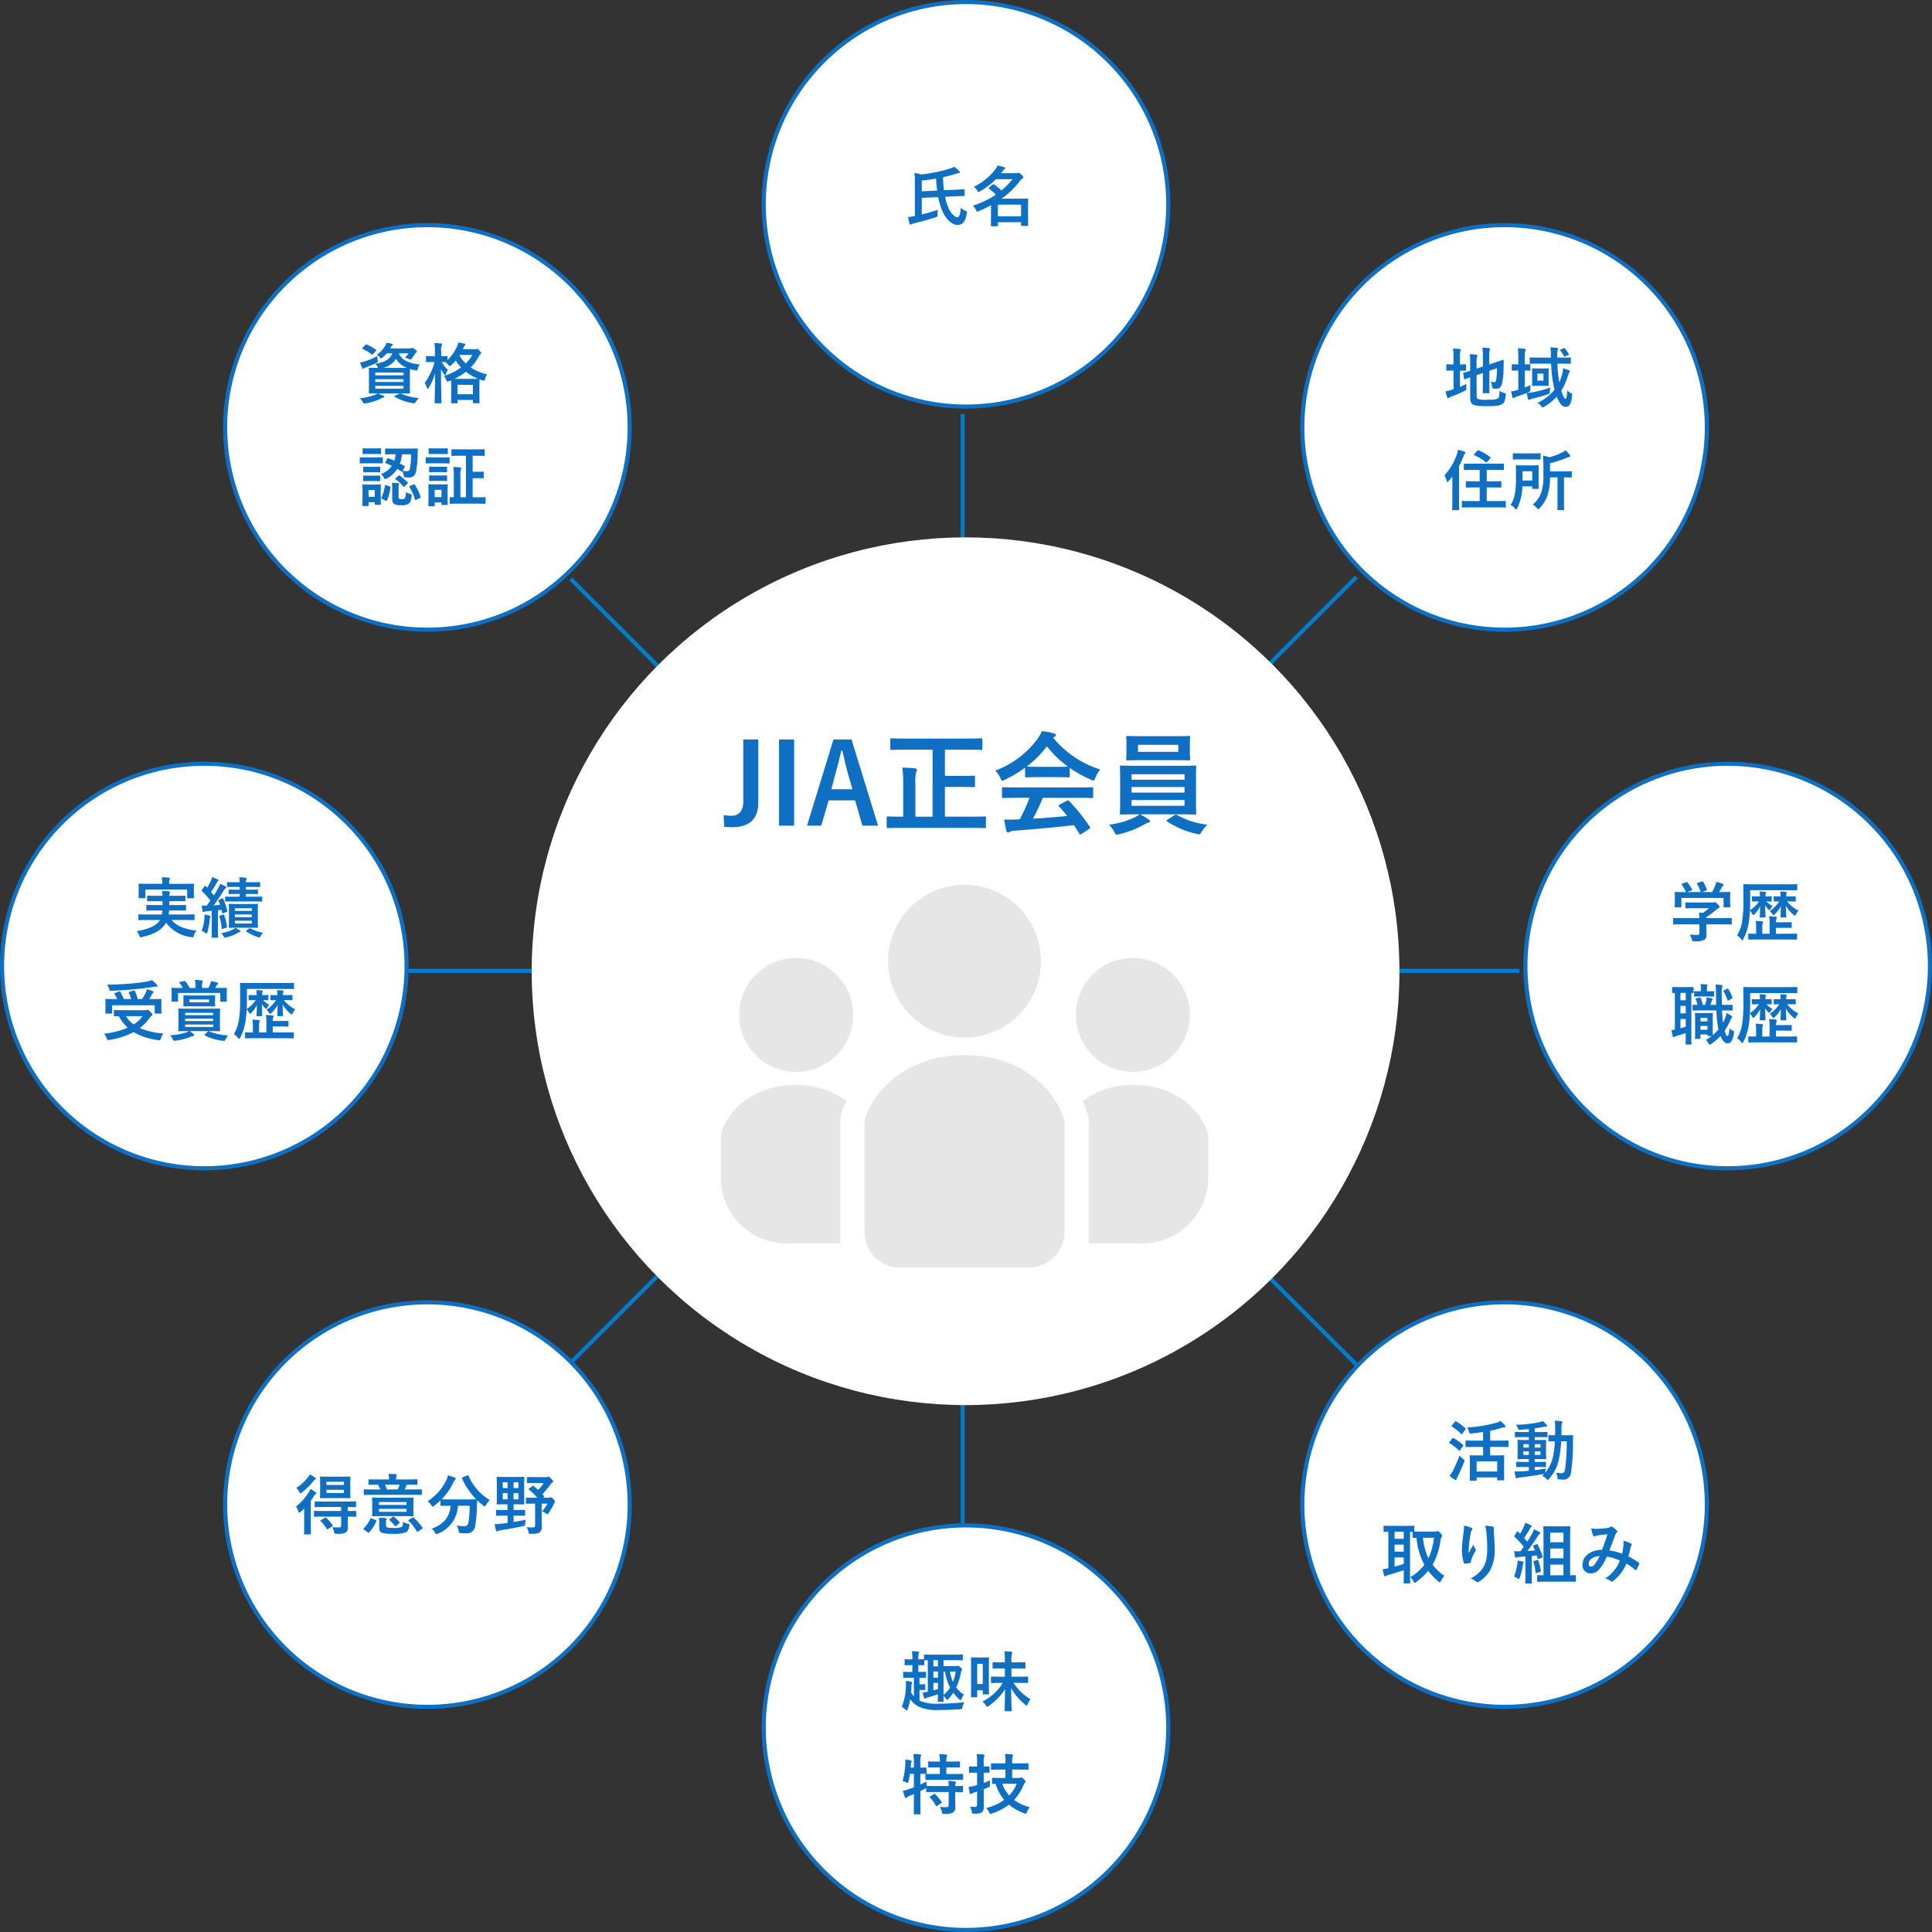 <svg xmlns="http://www.w3.org/2000/svg" width="469.791" height="469.79" viewBox="0 0 469.791 469.79">
  <rect x="0" y="0" width="469.791" height="469.79" fill="#333333" stroke="none"/>
  <g id="グループ_2308" data-name="グループ 2308" transform="translate(-754.709 -205.5)">
    <g id="グループ_2303" data-name="グループ 2303" transform="translate(-24.547 -12.479)">
      <g id="グループ_2302" data-name="グループ 2302" transform="translate(-0.336 1.181)">
        <line id="線_191" data-name="線 191" y2="270.191" transform="translate(1013.666 317.467)" fill="none" stroke="#007ccf" stroke-miterlimit="10" stroke-width="1"/>
        <line id="線_193" data-name="線 193" x1="270.191" transform="translate(878.883 452.875)" fill="none" stroke="#007ccf" stroke-miterlimit="10" stroke-width="1"/>
        <line id="線_194" data-name="線 194" x1="191.055" y2="191.055" transform="translate(918.358 357.127)" fill="none" stroke="#007ccf" stroke-miterlimit="10" stroke-width="1"/>
        <line id="線_196" data-name="線 196" x1="191.055" y1="191.055" transform="translate(918.358 357.566)" fill="none" stroke="#007ccf" stroke-miterlimit="10" stroke-width="1"/>
      </g>
      <circle id="楕円形_22" data-name="楕円形 22" cx="105.5" cy="105.5" r="105.5" transform="translate(908.547 348.647)" fill="#fff"/>
    </g>
    <path id="パス_4965" data-name="パス 4965" d="M153.356,49.183A49.182,49.182,0,1,1,104.172,0a49.184,49.184,0,0,1,49.183,49.183" transform="translate(885.433 206)" fill="#fff" stroke="#0f70c3" stroke-width="1"/>
    <path id="パス_4966" data-name="パス 4966" d="M153.356,159.165a49.182,49.182,0,1,1-49.183-49.184,49.184,49.184,0,0,1,49.183,49.184" transform="translate(885.433 466.442)" fill="#fff" stroke="#0f70c3" stroke-width="1"/>
    <path id="パス_4967" data-name="パス 4967" d="M159.165,153.356a49.182,49.182,0,1,1,49.184-49.183,49.184,49.184,0,0,1-49.184,49.183" transform="translate(1015.651 336.224)" fill="#fff" stroke="#0f70c3" stroke-width="1"/>
    <path id="パス_4968" data-name="パス 4968" d="M49.183,153.356a49.182,49.182,0,1,1,49.183-49.183,49.184,49.184,0,0,1-49.183,49.183" transform="translate(755.209 336.224)" fill="#fff" stroke="#0f70c3" stroke-width="1"/>
    <path id="パス_4973" data-name="パス 4973" d="M177.835,100.066a49.182,49.182,0,1,1,0-69.553,49.179,49.179,0,0,1,0,69.553" transform="translate(977.511 244.142)" fill="#fff" stroke="#0f70c3" stroke-width="1"/>
    <path id="パス_4974" data-name="パス 4974" d="M100.066,177.835a49.182,49.182,0,1,1,0-69.553,49.179,49.179,0,0,1,0,69.553" transform="translate(793.351 428.302)" fill="#fff" stroke="#0f70c3" stroke-width="1"/>
    <path id="パス_4975" data-name="パス 4975" d="M108.282,177.835a49.182,49.182,0,1,1,69.553,0,49.179,49.179,0,0,1-69.553,0" transform="translate(977.511 428.302)" fill="#fff" stroke="#0f70c3" stroke-width="1"/>
    <path id="パス_4976" data-name="パス 4976" d="M30.513,100.066a49.182,49.182,0,1,1,69.553,0,49.179,49.179,0,0,1-69.553,0" transform="translate(793.351 244.142)" fill="#fff" stroke="#0f70c3" stroke-width="1"/>
    <path id="パス_4992" data-name="パス 4992" d="M-8.736-2.976v2c0,.448-.176.56-.624.56a15.566,15.566,0,0,1-1.712-.1,4.826,4.826,0,0,1,.48,1.168c.128.48.128.464.624.464A4.512,4.512,0,0,0-7.52.768c.384-.272.512-.624.512-1.312,0-.416-.032-1.008-.032-1.392v-1.04h4c1.424,0,1.9.032,2,.032.16,0,.176-.016.176-.176V-4.352c0-.16-.016-.176-.176-.176-.1,0-.576.032-2,.032h-4v-.256A18.954,18.954,0,0,0-4.8-6.416a3.829,3.829,0,0,1,.768-.528A.255.255,0,0,0-3.84-7.2c0-.144-.128-.352-.448-.688-.4-.384-.56-.512-.688-.512a.521.521,0,0,0-.208.064,1,1,0,0,1-.384.032H-9.9c-1.472,0-1.984-.032-2.064-.032-.16,0-.176.016-.176.176v1.12c0,.144.016.16.176.16.08,0,.592-.032,2.064-.032h3.456A10.013,10.013,0,0,1-7.9-5.76l-.928-.1a11.568,11.568,0,0,1,.1,1.36h-4.208c-1.424,0-1.9-.032-2-.032-.16,0-.176.016-.176.176V-3.12c0,.16.016.176.176.176.1,0,.576-.032,2-.032Zm-4.176-9.888c-.192.064-.208.1-.112.24A9.285,9.285,0,0,1-12-10.832h-.432c-1.488,0-2.016-.032-2.112-.032-.176,0-.192.016-.192.176,0,.112.032.4.032.992V-9.1c0,1.44-.032,1.7-.032,1.808,0,.16.016.176.192.176h1.264c.16,0,.176-.016.176-.176V-9.408h10.24V-7.3c0,.176.016.192.176.192h1.264c.176,0,.192-.016.192-.192,0-.1-.032-.352-.032-1.792v-.736c0-.464.032-.768.032-.864,0-.16-.016-.176-.192-.176-.1,0-.624.032-2.112.032h-.416c.24-.384.432-.72.656-1.136a1.2,1.2,0,0,1,.3-.368.3.3,0,0,0,.16-.24c0-.1-.08-.176-.224-.24A8.038,8.038,0,0,0-4.64-13.3a5.3,5.3,0,0,1-.24.848,12.645,12.645,0,0,1-.784,1.616H-8.128l1.04-.368c.224-.08.224-.1.176-.24a12.491,12.491,0,0,0-.88-1.856c-.08-.128-.128-.16-.32-.1l-1.056.32c-.192.064-.24.08-.144.24a12.375,12.375,0,0,1,.912,2h-3.328l1.056-.384c.224-.08.224-.1.144-.256A12.029,12.029,0,0,0-11.6-13.136c-.1-.128-.144-.16-.352-.08Zm18.9,3.088H5.632c-1.024,0-1.328-.032-1.424-.032-.176,0-.192.016-.192.176V-8.7c0,.16.016.176.192.176.1,0,.4-.032,1.424-.032h.112A7.374,7.374,0,0,1,3.552-6.416c.048-.8.064-1.7.064-2.736V-11.28h9.136c1.5,0,2.048.032,2.144.032.144,0,.16-.016.16-.176V-12.56c0-.176-.016-.192-.16-.192-.1,0-.624.032-2.128.032h-8.5c-1.52,0-2.048-.032-2.144-.032-.176,0-.192.016-.192.192,0,.1.032,1.12.032,3.392a33.752,33.752,0,0,1-.288,5.28A9.252,9.252,0,0,1,.432-.3a4.633,4.633,0,0,1,.992.912c.144.176.24.272.3.272.08,0,.128-.1.24-.3A13.024,13.024,0,0,0,3.248-3.28a25.212,25.212,0,0,0,.3-3.072,3.256,3.256,0,0,1,.544.8c.112.192.176.3.272.3.08,0,.176-.08.336-.24a7.928,7.928,0,0,0,1.328-1.84c-.016,1.36-.08,2.272-.08,2.48,0,.176.016.192.176.192h1.04c.16,0,.176-.016.176-.192,0-.208-.064-1.184-.08-2.736a4.881,4.881,0,0,0,.72.912c.144.144.224.208.3.208.1,0,.16-.08.272-.288a2.9,2.9,0,0,1,.512-.64A7.191,7.191,0,0,1,7.536-8.56c.784.016,1.04.032,1.136.032.16,0,.176-.016.176-.176v-.928c0-.16-.016-.176-.176-.176-.1,0-.4.032-1.344.032V-9.9a1.806,1.806,0,0,1,.064-.592c.032-.08.1-.144.1-.24s-.08-.144-.224-.16c-.416-.048-.88-.08-1.36-.1a7.156,7.156,0,0,1,.08,1.1ZM12.624.7c1.568,0,2.112.032,2.208.032.16,0,.176-.016.176-.176V-.56c0-.16-.016-.176-.176-.176-.1,0-.64.032-2.208.032H9.888v-1.44h1.888c1.312,0,1.664.032,1.76.032.16,0,.176-.016.176-.176V-3.344c0-.16-.016-.16-.176-.16-.1,0-.448.016-1.76.016H9.888A2.353,2.353,0,0,1,10-4.336a.939.939,0,0,0,.08-.32c0-.08-.1-.16-.256-.176-.544-.064-1.008-.1-1.616-.112a7.284,7.284,0,0,1,.128,1.52V-.7H6.56V-2.368a2.355,2.355,0,0,1,.1-.864.748.748,0,0,0,.1-.3c0-.08-.1-.16-.256-.176-.576-.064-.96-.1-1.552-.112a8.318,8.318,0,0,1,.1,1.472V-.7C3.856-.7,3.392-.736,3.312-.736c-.16,0-.176.016-.176.176V.56c0,.16.016.176.176.176C3.408.736,3.936.7,5.44.7ZM11.008-9.776c-1.072,0-1.408-.032-1.5-.032-.16,0-.176.016-.176.176V-8.7c0,.16.016.176.176.176.08,0,.368-.016,1.168-.032a8.053,8.053,0,0,1-2.32,2.336,2.971,2.971,0,0,1,.608.7c.128.208.208.32.288.32s.176-.1.352-.256a7.739,7.739,0,0,0,1.472-1.936c-.032,1.424-.08,2.336-.08,2.544,0,.176.016.192.176.192h1.024c.176,0,.192-.016.192-.192,0-.208-.064-1.168-.1-2.688A7.929,7.929,0,0,0,14.144-5.3c.176.144.288.208.368.208s.144-.08.224-.272a4.171,4.171,0,0,1,.608-.944A8.892,8.892,0,0,1,12.592-8.56h.32c1.136,0,1.488.032,1.6.032.16,0,.176-.016.176-.176v-.928c0-.16-.016-.176-.176-.176-.112,0-.464.032-1.6.032h-.544V-9.92a1.681,1.681,0,0,1,.064-.576c.032-.1.08-.144.08-.24s-.048-.144-.192-.16a12.556,12.556,0,0,0-1.392-.08,7.186,7.186,0,0,1,.08,1.072ZM-3.024,17.944c1.552,0,2.1.032,2.192.032.16,0,.176-.016.176-.192v-1.04c0-.16-.016-.16-.176-.16-.1,0-.64.016-2.192.016h-.24c-.016-.832-.032-1.76-.032-2.752a5.046,5.046,0,0,1,.1-1.568.815.815,0,0,0,.1-.336c0-.1-.112-.16-.272-.176a14.135,14.135,0,0,0-1.456-.112A16.076,16.076,0,0,1-4.7,13.9c.016.96.016,1.856.048,2.7H-6.064c.128-.336.24-.672.32-.96a.44.44,0,0,1,.16-.256.218.218,0,0,0,.08-.192c0-.1-.032-.144-.16-.176-.336-.064-.88-.192-1.3-.24a5.871,5.871,0,0,1-.08.688,7.85,7.85,0,0,1-.3,1.136H-7.92a12.629,12.629,0,0,0-.48-1.664c-.064-.144-.08-.176-.288-.128L-9.456,15c-.208.048-.24.112-.16.288A11.472,11.472,0,0,1-9.184,16.6c-.64,0-.976-.016-1.056-.016-.144,0-.16,0-.16.16v1.04c0,.176.016.192.16.192.112,0,.656-.032,1.888-.032h3.744a28.288,28.288,0,0,0,.4,4.064c.032.192.064.384.112.56a11.049,11.049,0,0,1-1.36,1.376c-.016-.16-.032-.656-.032-2.24V20.248c0-.992.032-1.424.032-1.52,0-.16-.016-.176-.16-.176-.112,0-.4.032-1.344.032H-8.288c-.944,0-1.232-.032-1.344-.032-.16,0-.176.016-.176.176,0,.112.032.56.032,1.9V22.04c0,2.144-.032,2.544-.032,2.656,0,.16.016.176.176.176h.976c.16,0,.176-.016.176-.176v-.9h1.7v.192c0,.16.016.176.176.176h.848a11.082,11.082,0,0,1-1.424.96,2.46,2.46,0,0,1,.592.736c.144.288.24.416.368.416a.772.772,0,0,0,.352-.176,12.169,12.169,0,0,0,2.256-1.936c.512,1.264,1.152,1.776,1.76,1.776.688,0,1.248-.576,1.5-2.4.08-.464.048-.512-.192-.64a2.521,2.521,0,0,1-.848-.64c-.176,1.456-.288,1.888-.5,1.888-.272,0-.464-.272-.7-1.28A13.272,13.272,0,0,0-1.28,20.488a2.2,2.2,0,0,1,.336-.64c.112-.112.176-.192.176-.3s-.064-.176-.192-.288a6.252,6.252,0,0,0-1.184-.7,6.751,6.751,0,0,1-.32,1.216,12.625,12.625,0,0,1-.528,1.152q-.168-1.248-.24-2.976Zm-5.456,4.7V21.72h1.7v.928Zm1.7-2.9V20.6h-1.7v-.848Zm-7.92,2.864c-.256.032-.5.08-.816.1.08.528.192,1.1.3,1.536.048.176.112.208.192.208a.5.5,0,0,0,.256-.112,2.076,2.076,0,0,1,.528-.192c.64-.192,1.408-.432,2.176-.688v.928c0,1.088-.032,1.584-.032,1.68,0,.16.016.176.176.176h1.072c.176,0,.192-.016.192-.176,0-.1-.032-.592-.032-1.68V13.7c.208.016.32.016.368.016.144,0,.16-.016.16-.176v-1.12c0-.16-.016-.176-.16-.176-.1,0-.448.032-1.568.032h-1.728c-1.136,0-1.472-.032-1.568-.032-.16,0-.176.016-.176.176v1.12c0,.16.016.176.176.176.048,0,.176-.016.48-.016Zm2.64-.7c-.448.144-.864.272-1.28.384V20.04h1.28Zm-1.28-3.248V16.856h1.28v1.808Zm0-3.184V13.688h1.28V15.48Zm6.528-.912c1.072,0,1.392.032,1.488.032.16,0,.176-.016.176-.176v-.992c0-.16-.016-.176-.176-.176-.1,0-.416.032-1.488.032h-.1v-.5a2.093,2.093,0,0,1,.064-.72.675.675,0,0,0,.1-.24c0-.1-.1-.176-.256-.192-.528-.048-.864-.064-1.456-.08a5.949,5.949,0,0,1,.1,1.216v.512h-.08c-.976,0-1.312-.032-1.408-.032-.16,0-.176.016-.176.176v.992c0,.16.016.176.176.176.1,0,.432-.032,1.408-.032ZM-2.7,13.032c-.208.112-.224.144-.144.3a10.507,10.507,0,0,1,.9,2.048c.064.176.1.224.32.112l.784-.416c.144-.08.16-.144.112-.288a7.639,7.639,0,0,0-.96-2c-.08-.144-.144-.208-.32-.112Zm8.688,2.192H5.632c-1.024,0-1.328-.032-1.424-.032-.176,0-.192.016-.192.176V16.3c0,.16.016.176.192.176.1,0,.4-.032,1.424-.032h.112a7.374,7.374,0,0,1-2.192,2.144c.048-.8.064-1.7.064-2.736V13.72h9.136c1.5,0,2.048.032,2.144.032.144,0,.16-.016.16-.176V12.44c0-.176-.016-.192-.16-.192-.1,0-.624.032-2.128.032h-8.5c-1.52,0-2.048-.032-2.144-.032-.176,0-.192.016-.192.192,0,.1.032,1.12.032,3.392a33.752,33.752,0,0,1-.288,5.28A9.252,9.252,0,0,1,.432,24.7a4.634,4.634,0,0,1,.992.912c.144.176.24.272.3.272.08,0,.128-.1.24-.3a13.024,13.024,0,0,0,1.28-3.856,25.212,25.212,0,0,0,.3-3.072,3.256,3.256,0,0,1,.544.8c.112.192.176.3.272.3.08,0,.176-.08.336-.24a7.928,7.928,0,0,0,1.328-1.84c-.016,1.36-.08,2.272-.08,2.48,0,.176.016.192.176.192h1.04c.16,0,.176-.016.176-.192,0-.208-.064-1.184-.08-2.736a4.881,4.881,0,0,0,.72.912c.144.144.224.208.3.208.1,0,.16-.08.272-.288a2.9,2.9,0,0,1,.512-.64A7.191,7.191,0,0,1,7.536,16.44c.784.016,1.04.032,1.136.032.16,0,.176-.016.176-.176v-.928c0-.16-.016-.176-.176-.176-.1,0-.4.032-1.344.032V15.1a1.806,1.806,0,0,1,.064-.592c.032-.08.1-.144.1-.24s-.08-.144-.224-.16c-.416-.048-.88-.08-1.36-.1a7.156,7.156,0,0,1,.08,1.1Zm6.64,10.48c1.568,0,2.112.032,2.208.032.16,0,.176-.016.176-.176V24.44c0-.16-.016-.176-.176-.176-.1,0-.64.032-2.208.032H9.888v-1.44h1.888c1.312,0,1.664.032,1.76.032.16,0,.176-.016.176-.176V21.656c0-.16-.016-.16-.176-.16-.1,0-.448.016-1.76.016H9.888A2.353,2.353,0,0,1,10,20.664a.939.939,0,0,0,.08-.32c0-.08-.1-.16-.256-.176-.544-.064-1.008-.1-1.616-.112a7.284,7.284,0,0,1,.128,1.52V24.3H6.56V22.632a2.355,2.355,0,0,1,.1-.864.748.748,0,0,0,.1-.3c0-.08-.1-.16-.256-.176-.576-.064-.96-.1-1.552-.112a8.318,8.318,0,0,1,.1,1.472V24.3c-1.184,0-1.648-.032-1.728-.032-.16,0-.176.016-.176.176v1.12c0,.16.016.176.176.176.1,0,.624-.032,2.128-.032Zm-1.616-10.48c-1.072,0-1.408-.032-1.5-.032-.16,0-.176.016-.176.176V16.3c0,.16.016.176.176.176.08,0,.368-.016,1.168-.032a8.053,8.053,0,0,1-2.32,2.336,2.971,2.971,0,0,1,.608.7c.128.208.208.32.288.32s.176-.1.352-.256a7.739,7.739,0,0,0,1.472-1.936c-.032,1.424-.08,2.336-.08,2.544,0,.176.016.192.176.192h1.024c.176,0,.192-.016.192-.192,0-.208-.064-1.168-.1-2.688a7.929,7.929,0,0,0,1.856,2.24c.176.144.288.208.368.208s.144-.08.224-.272a4.171,4.171,0,0,1,.608-.944,8.892,8.892,0,0,1-2.752-2.256h.32c1.136,0,1.488.032,1.6.032.16,0,.176-.016.176-.176v-.928c0-.16-.016-.176-.176-.176-.112,0-.464.032-1.6.032h-.544V15.08a1.681,1.681,0,0,1,.064-.576c.032-.1.08-.144.08-.24s-.048-.144-.192-.16a12.556,12.556,0,0,0-1.392-.08,7.186,7.186,0,0,1,.08,1.072Z" transform="translate(1176.675 433.251)" fill="#0f70c3"/>
    <path id="パス_4993" data-name="パス 4993" d="M-6.944-6.944V-4.88H-7.92c-1.456,0-1.984-.032-2.08-.032-.176,0-.192.016-.192.176,0,.112.032.56.032,1.824v1.264c0,2.224-.032,2.64-.032,2.752,0,.144.016.16.192.16h1.312c.16,0,.176-.016.176-.16V.48H-3.52v.544c0,.144.016.16.176.16h1.36c.16,0,.176-.016.176-.16,0-.1-.032-.512-.032-2.72v-1.44c0-1.056.032-1.5.032-1.6,0-.16-.016-.176-.176-.176-.112,0-.608.032-2.08.032H-5.216V-6.944h2.1c1.568,0,2.112.032,2.208.032.144,0,.16-.016.16-.176V-8.352c0-.144-.016-.16-.16-.16-.1,0-.64.032-2.208.032h-2.1v-2.4a22.106,22.106,0,0,0,2.608-.656,3.2,3.2,0,0,1,.864-.176c.16-.016.224-.112.224-.208a.453.453,0,0,0-.144-.32A9.249,9.249,0,0,0-2.72-13.264a4.837,4.837,0,0,1-1.04.448,33.66,33.66,0,0,1-7.056,1.136,3.93,3.93,0,0,1,.448,1.056c.128.432.144.448.656.4.928-.1,1.856-.208,2.768-.352v2.1H-8.816c-1.584,0-2.128-.032-2.224-.032-.16,0-.176.016-.176.16v1.264c0,.16.016.176.176.176.1,0,.64-.032,2.224-.032Zm-1.568,3.5H-3.52V-.96H-8.512ZM-15.12.1a9.089,9.089,0,0,0,1.232.88.661.661,0,0,0,.288.112c.112,0,.176-.08.208-.208A2.658,2.658,0,0,1-13.12.272c.528-1.056,1.072-2.288,1.552-3.52a1.331,1.331,0,0,0,.112-.384c0-.128-.1-.208-.352-.4a7.079,7.079,0,0,1-.864-.816,38.9,38.9,0,0,1-1.6,3.68A7.563,7.563,0,0,1-15.12.1Zm.592-12.3c-.08.1-.112.144-.112.192,0,.032.032.064.112.112A13,13,0,0,1-12.272-10.1c.064.048.1.08.144.08.032,0,.08-.032.144-.128l.72-1.008c.064-.1.1-.144.1-.192a.193.193,0,0,0-.1-.144,12.312,12.312,0,0,0-2.224-1.648c-.128-.08-.176-.08-.3.064ZM-15.1-8.144a.352.352,0,0,0-.1.192c0,.032.032.064.112.112A12.338,12.338,0,0,1-12.832-6.1q.1.1.144.1c.048,0,.08-.032.128-.112l.72-1.024c.064-.1.1-.144.1-.192,0-.032-.032-.064-.1-.128a11.932,11.932,0,0,0-2.272-1.632c-.144-.08-.192-.08-.32.08Zm20.72,6.08h.592c1.376,0,1.856.032,1.952.032.16,0,.176-.016.176-.16v-.96c0-.16-.016-.176-.176-.176-.1,0-.576.032-1.952.032H5.616v-.688H6.3c1.344,0,1.808.032,1.92.032.16,0,.176-.016.176-.176,0-.1-.032-.48-.032-1.328V-7.168c0-.864.032-1.232.032-1.312,0-.16-.016-.176-.176-.176-.112,0-.576.032-1.92.032H5.616v-.7h.928c1.424,0,1.952.032,2.048.032.144,0,.128-.016.128-.176v-.944c0-.16-.016-.176-.16-.176-.1,0-.592.032-2.016.032H5.616v-.9c.656-.08,1.3-.192,1.936-.32a4.69,4.69,0,0,1,.72-.112c.208,0,.336-.064.336-.16a.391.391,0,0,0-.128-.288,6.933,6.933,0,0,0-.912-.88,5.816,5.816,0,0,1-.88.272,30.686,30.686,0,0,1-5.664.608,3.217,3.217,0,0,1,.5.864c.128.368.144.384.592.352.688-.032,1.376-.1,2.064-.16v.72H2.992c-1.44,0-1.936-.032-2.032-.032-.16,0-.176.016-.176.176v.944c0,.16.016.176.176.176.1,0,.592-.032,2.032-.032H4.176v.7h-.64c-1.36,0-1.824-.032-1.92-.032-.176,0-.192.016-.192.176,0,.08.032.448.032,1.312v1.712c0,.848-.032,1.216-.032,1.328,0,.16.016.176.192.176.1,0,.56-.032,1.92-.032h.64V-3.3H3.232c-1.392,0-1.856-.032-1.952-.032-.16,0-.176.016-.176.176v.96c0,.144.016.16.176.16.1,0,.56-.032,1.952-.032h.944v.928c-.64.064-1.248.1-1.808.128a14.6,14.6,0,0,1-1.68.016C.768-.512.864,0,.96.416c.048.176.128.272.224.272a.62.62,0,0,0,.272-.1A2.573,2.573,0,0,1,2.048.48c1.808-.192,3.888-.5,5.584-.832a1.25,1.25,0,0,0,.3-.064c-.16.176-.336.336-.512.5A2.968,2.968,0,0,1,8.448.848c.144.144.224.224.3.224s.176-.08.336-.24a10.183,10.183,0,0,0,2.368-4.56,28.186,28.186,0,0,0,.592-4.592h1.344a45.47,45.47,0,0,1-.4,6.768c-.112.752-.384,1.008-.864,1.008A8.588,8.588,0,0,1,10.8-.672,3.649,3.649,0,0,1,11.12.4c.048.528.048.528.416.56.272.016.544.032.88.032a1.823,1.823,0,0,0,2.032-1.76A48.981,48.981,0,0,0,14.912-8.1c0-.512,0-.976.032-1.52,0-.16-.032-.192-.192-.192-.1,0-.512.032-1.744.032H12.1c.016-.4.016-.8.016-1.232a6.893,6.893,0,0,1,.1-1.632,1.228,1.228,0,0,0,.1-.384c0-.1-.08-.16-.24-.176-.56-.064-1.024-.1-1.6-.112a15.832,15.832,0,0,1,.112,2.256c0,.448-.016.864-.016,1.28-.992,0-1.36-.032-1.44-.032-.176,0-.192.016-.192.176v1.168c0,.16.016.176.192.176.08,0,.432-.016,1.376-.032a21.965,21.965,0,0,1-.528,4.08A9.031,9.031,0,0,1,8.144-.656l.048-.288a6.619,6.619,0,0,1,.144-.736c-.944.16-1.856.288-2.72.384ZM7.008-5.008H5.616v-.848H7.008Zm0-2.608v.832H5.616v-.832ZM2.848-5.008v-.848H4.176v.848Zm0-1.776v-.832H4.176v.832ZM-22.032,13.64c-.9,0-1.376,0-1.632-.016V12.408c0-.176-.016-.192-.176-.192-.1,0-.576.032-1.984.032h-3.184c-1.392,0-1.872-.032-1.968-.032-.16,0-.176.016-.176.192v1.136c0,.16.016.176.176.176.064,0,.352-.016.992-.032v8.864a8.79,8.79,0,0,1-1.376.24c.1.512.224,1.088.336,1.52.032.144.112.208.208.208a.412.412,0,0,0,.256-.112,1.48,1.48,0,0,1,.512-.192c1.04-.288,2.64-.768,3.808-1.184v1.344c0,1.088-.032,1.584-.032,1.7,0,.16.016.176.176.176h1.248c.16,0,.176-.016.176-.176,0-.1-.032-.608-.032-1.7V13.7h.608v1.28c0,.176.016.192.176.192.064,0,.288-.016.784-.016a16.506,16.506,0,0,0,1.92,6.56,11.75,11.75,0,0,1-3.424,3.008,3.081,3.081,0,0,1,.752,1.008c.128.256.192.384.32.384.08,0,.176-.064.352-.192a16.825,16.825,0,0,0,2.928-2.736,14.69,14.69,0,0,0,2.448,2.56c.176.144.288.224.368.224.112,0,.176-.112.288-.336a4.974,4.974,0,0,1,.832-1.232,12.708,12.708,0,0,1-2.88-2.7,16.091,16.091,0,0,0,1.92-5.856,2.065,2.065,0,0,1,.24-.816.7.7,0,0,0,.176-.384c0-.128-.144-.336-.384-.608-.4-.4-.56-.512-.672-.512a.452.452,0,0,0-.24.064.944.944,0,0,1-.384.048Zm3.136,1.5A15.23,15.23,0,0,1-20.24,20.12a14.345,14.345,0,0,1-1.312-4.976Zm-7.344,6.368c-.7.224-1.488.464-2.224.656v-2.24h2.224ZM-28.464,15.4V13.688h2.224V15.4Zm0,3.12V16.808h2.224V18.52Zm16.88-6.32a14.8,14.8,0,0,1-.128,1.824,33.819,33.819,0,0,0-.384,3.984,10.237,10.237,0,0,0,.48,3.248c.032.112.112.224.224.208.4-.048,1.088-.144,1.28-.192a.224.224,0,0,0,.208-.256,2,2,0,0,1,.08-.48,13.1,13.1,0,0,1,.944-2.048.754.754,0,0,0,.16-.4.368.368,0,0,0-.1-.256,3.317,3.317,0,0,1-.5-1.04c-.432.816-.768,1.424-1.12,2.048a16.163,16.163,0,0,1,.048-1.76c.1-.832.224-1.968.448-3.056a1.846,1.846,0,0,1,.288-.752.366.366,0,0,0,.112-.256c0-.144-.1-.24-.3-.32A8.385,8.385,0,0,0-11.584,12.2Zm5.12.032a7.665,7.665,0,0,1,.336,1.744c.112,1.024.192,2.688.192,3.824,0,2.528-.416,3.84-1.344,5.1A7.919,7.919,0,0,1-10,25.048a3.713,3.713,0,0,1,1.36.736.464.464,0,0,0,.336.176.554.554,0,0,0,.32-.112,8.817,8.817,0,0,0,2.64-2.576A10.51,10.51,0,0,0-4.128,17.72c0-1.152-.112-2.608-.224-4.128a5.665,5.665,0,0,1,.032-.736c.032-.272,0-.352-.32-.432A9.239,9.239,0,0,0-6.464,12.232ZM13.28,25.816c1.536,0,2.048.032,2.144.032.176,0,.192-.016.192-.176V24.424c0-.176-.016-.192-.192-.192-.08,0-.4.032-1.2.032V15.352c0-1.808.032-2.736.032-2.832,0-.176-.016-.192-.192-.192-.1,0-.528.032-1.824.032H9.712c-1.28,0-1.728-.032-1.824-.032-.16,0-.176.016-.176.192,0,.1.032,1.008.032,2.832v8.912c-.928,0-1.264-.032-1.344-.032-.176,0-.192.016-.192.192v1.248c0,.16.016.176.192.176.1,0,.624-.032,2.16-.032Zm-3.9-1.552V21.672h3.216v2.592Zm0-4.128V17.768h3.216v2.368Zm3.216-6.224v2.32H9.376v-2.32ZM5.408,16.984c-.224.08-.24.128-.176.272.16.32.32.64.448.976l-1.84.128c.736-.96,1.6-2.176,2.416-3.456a1.9,1.9,0,0,1,.528-.656c.128-.064.176-.128.176-.24,0-.1-.048-.16-.192-.24a10.384,10.384,0,0,0-1.344-.688,8.239,8.239,0,0,1-.48,1.1c-.368.64-.752,1.28-1.152,1.9-.24-.3-.512-.592-.768-.88a23.121,23.121,0,0,0,1.424-2.256.976.976,0,0,1,.3-.384c.08-.064.144-.128.144-.208s-.048-.16-.208-.256A10.111,10.111,0,0,0,3.3,11.512a4.891,4.891,0,0,1-.368.992,16.335,16.335,0,0,1-.88,1.664l-.48-.48q-.1-.1-.144-.1c-.048,0-.1.048-.16.144l-.528.832c-.064.1-.112.16-.112.208s.032.08.1.144a20.906,20.906,0,0,1,2.208,2.416q-.384.576-.816,1.1H1.888a11.866,11.866,0,0,1-1.28-.032c.08.512.144.96.224,1.344.032.16.08.272.176.272a.6.6,0,0,0,.256-.08,1.613,1.613,0,0,1,.576-.128c.48-.032.976-.064,1.5-.112v4.288c0,1.472-.032,2-.032,2.1,0,.16.016.176.176.176H4.736c.16,0,.176-.016.176-.176,0-.08-.032-.624-.032-2.1V19.576c.416-.048.832-.1,1.232-.128l.192.72c.032.144.1.176.272.112l.752-.272c.208-.08.256-.144.192-.32a17.965,17.965,0,0,0-1.168-2.864c-.08-.144-.112-.176-.3-.1Zm-4.832,7.6a4.279,4.279,0,0,1,.816.4.79.79,0,0,0,.368.192c.08,0,.144-.1.224-.336A16.824,16.824,0,0,0,2.7,21.9a2.9,2.9,0,0,1,.128-.576.456.456,0,0,0,.1-.224c0-.08-.08-.144-.272-.192A11.431,11.431,0,0,0,1.424,20.7a4.078,4.078,0,0,1-.064.9A12.92,12.92,0,0,1,.576,24.584ZM5.488,20.76c-.192.048-.256.08-.192.256a10.776,10.776,0,0,1,.512,2.576c.016.16.048.16.288.1l.784-.208c.208-.048.224-.112.208-.288A14.254,14.254,0,0,0,6.5,20.7c-.048-.176-.08-.192-.272-.144Zm21.36-1.728a13.267,13.267,0,0,0-3.1-.8c.48-1.152.928-2.4,1.344-3.488a2.175,2.175,0,0,1,.432-.832.412.412,0,0,0,.16-.272.384.384,0,0,0-.144-.272,5.347,5.347,0,0,0-1.088-.88.367.367,0,0,0-.224-.064.352.352,0,0,0-.208.064,1.845,1.845,0,0,1-.784.272,17.856,17.856,0,0,1-2.48.208,5.962,5.962,0,0,1-1.408-.1,9.7,9.7,0,0,0,.464,1.744.26.26,0,0,0,.256.176.842.842,0,0,0,.288-.064,3.359,3.359,0,0,1,.72-.176c.528-.064,1.328-.16,2.208-.256-.4,1.344-.8,2.464-1.328,3.792-2.672,0-4.72,1.552-4.72,3.536a1.934,1.934,0,0,0,1.9,2.192,2.626,2.626,0,0,0,2.048-.88,11.1,11.1,0,0,0,1.952-3.2,10.819,10.819,0,0,1,3.168.976,8.831,8.831,0,0,1-3.584,4.336,3.3,3.3,0,0,1,1.392.656.437.437,0,0,0,.24.112c.1,0,.176-.064.32-.176A9.821,9.821,0,0,0,27.9,21.432a13,13,0,0,1,2.1,1.5.3.3,0,0,0,.192.112c.048,0,.1-.032.144-.112a13.787,13.787,0,0,0,.688-1.376c.048-.16.064-.24-.1-.336a18.515,18.515,0,0,0-2.5-1.536c.16-.688.32-1.392.448-2.064A2.692,2.692,0,0,1,29.136,17a.3.3,0,0,0-.112-.432,6.9,6.9,0,0,0-1.856-.688,5.007,5.007,0,0,1,.016,1.088A15.828,15.828,0,0,1,26.848,19.032Zm-5.456.576a10.937,10.937,0,0,1-1.168,1.952,1.292,1.292,0,0,1-.928.608c-.384,0-.56-.224-.56-.736C18.736,20.52,19.76,19.672,21.392,19.608Z" transform="translate(1122.286 564.282)" fill="#0f70c3"/>
    <path id="パス_4994" data-name="パス 4994" d="M-5.44-9.728v-1.456h2.352c1.536,0,2.064.032,2.16.032.16,0,.176-.016.176-.176v-1.056c0-.16-.016-.176-.176-.176-.1,0-.624.032-2.16.032H-7.84c-1.552,0-2.08-.032-2.176-.032-.16,0-.176.016-.176.176v.976a.237.237,0,0,0-.112-.016c-.08,0-.384.032-1.264.032v-.224a3.511,3.511,0,0,1,.1-1.2.859.859,0,0,0,.08-.3c0-.1-.1-.144-.256-.16a13.162,13.162,0,0,0-1.488-.112,10.015,10.015,0,0,1,.112,1.808v.192h-.256c-1.024,0-1.344-.032-1.44-.032-.176,0-.192.016-.192.176v1.136c0,.144.016.16.192.16.1,0,.416-.032,1.44-.032h.256v1.648h-.448c-1.152,0-1.536-.032-1.632-.032-.144,0-.16.016-.16.176V-7.04c0,.144.016.16.16.16.1,0,.48-.032,1.632-.032h.816v4.5a5.174,5.174,0,0,1-.688-.928c.048-.528.08-1.04.1-1.568a1.421,1.421,0,0,1,.08-.576.649.649,0,0,0,.08-.272c0-.1-.064-.144-.24-.192a9.909,9.909,0,0,0-1.3-.224c.032.368.032.672.032.928A13.871,13.871,0,0,1-15.6.16a3.816,3.816,0,0,1,.912.672c.144.128.224.208.3.208.064,0,.128-.1.208-.3a11.848,11.848,0,0,0,.64-2.416A5.871,5.871,0,0,0-11.584.048a10.074,10.074,0,0,0,4.976.88c1.824,0,3.472-.064,5.184-.176.5-.032.5-.032.592-.544A4.8,4.8,0,0,1-.368-.976a59.182,59.182,0,0,1-6.288.368A10.252,10.252,0,0,1-11.28-1.36V-3.952h.432c.48,0,.688.032.784.032.16,0,.176-.016.176-.192V-5.184c0-.16-.016-.16-.176-.16-.1,0-.3.016-.784.016h-.432V-6.912c.96.016,1.3.032,1.392.032.176,0,.192-.016.192-.16V-8.192c0-.16-.016-.176-.192-.176-.1,0-.464.032-1.616.032h-.064V-9.984c.88,0,1.184.032,1.264.032.16,0,.176-.016.176-.16v-1.04h.112c.048,0,.272-.016.752-.016V-3.52c-.432.08-.8.16-1.232.208a7.461,7.461,0,0,0,.32,1.28c.048.128.112.224.192.224a.412.412,0,0,0,.24-.112,2.237,2.237,0,0,1,.528-.208c.784-.224,1.584-.48,2.416-.768-.016,1.024-.032,1.536-.032,1.632,0,.16.016.176.176.176h1.072c.16,0,.176-.016.176-.176,0-.064-.032-.5-.032-1.3a3.738,3.738,0,0,1,.56.72c.128.208.192.32.288.32.08,0,.16-.064.3-.208A10.264,10.264,0,0,0-3.072-3.264,10.236,10.236,0,0,0-1.632-1.68c.16.128.256.208.32.208.1,0,.16-.112.272-.368A5.779,5.779,0,0,1-.48-2.8,7.382,7.382,0,0,1-2.352-4.576,14.21,14.21,0,0,0-1.264-7.9c.08-.432.112-.608.208-.72A.375.375,0,0,0-.944-8.9c0-.144-.048-.24-.384-.544-.352-.32-.48-.4-.544-.4a.454.454,0,0,0-.208.064.59.59,0,0,1-.272.048Zm0,1.312h.352a12.717,12.717,0,0,0,1.248,3.9,7.674,7.674,0,0,1-1.6,1.776Zm2.96,0A11.3,11.3,0,0,1-3.136-5.9a10.624,10.624,0,0,1-.736-2.512ZM-6.8-4.192q-.576.192-1.1.336V-5.664h1.1Zm0-6.992v1.52H-7.9v-1.52ZM-7.9-6.912v-1.52h1.1v1.52ZM8.976-5.664A12.13,12.13,0,0,1,4.032-1.136a3.685,3.685,0,0,1,.8.912c.16.256.24.352.352.352.1,0,.192-.064.384-.192A13.757,13.757,0,0,0,9.52-4.16c-.032,2.48-.1,4.912-.1,5.232,0,.144.016.16.176.16h1.328c.176,0,.192-.016.192-.16,0-.336-.1-2.864-.112-5.456A14.049,14.049,0,0,0,14.432-.352c.16.128.256.208.336.208.1,0,.16-.112.272-.368A4.933,4.933,0,0,1,15.7-1.7a12.161,12.161,0,0,1-4.1-3.968h1.216c1.52,0,2.048.032,2.144.032.16,0,.176-.016.176-.192v-1.2c0-.16-.016-.176-.176-.176-.1,0-.624.032-2.144.032H11.072V-9.184H12.3c1.424,0,1.9.032,2,.032.16,0,.176-.016.176-.192v-1.168c0-.16-.016-.176-.176-.176-.1,0-.576.032-2,.032H11.072v-.4a5.942,5.942,0,0,1,.1-1.68.83.83,0,0,0,.112-.352c0-.08-.112-.144-.272-.16-.544-.064-1.056-.1-1.648-.112a15.992,15.992,0,0,1,.112,2.336v.368h-.8c-1.424,0-1.92-.032-2.016-.032-.16,0-.176.016-.176.176v1.168c0,.176.016.192.176.192.1,0,.592-.032,2.016-.032h.8v2.016H8.4c-1.52,0-2.048-.032-2.144-.032-.16,0-.16.016-.16.176v1.2c0,.176,0,.192.16.192.1,0,.624-.032,2.144-.032ZM5.584-9.184c0-1.824.032-2.416.032-2.512,0-.16-.016-.176-.192-.176-.1,0-.4.032-1.392.032H2.784c-.976,0-1.3-.032-1.392-.032-.144,0-.16.016-.16.176,0,.1.032.72.032,2.992V-6.24c0,3.2-.032,3.792-.032,3.9,0,.16.016.176.16.176h1.2c.144,0,.16-.016.16-.176V-3.872H4.1v.832c0,.16.016.176.176.176H5.424c.176,0,.192-.016.192-.176,0-.1-.032-.656-.032-3.568ZM4.1-10.3v4.9H2.752v-4.9Zm-6.7,31.176c1.184.016,1.632.032,1.712.032.16,0,.176-.016.176-.176V19.56c0-.16-.016-.176-.176-.176-.08,0-.528.032-1.712.032a1.248,1.248,0,0,1,.1-.64.506.506,0,0,0,.1-.272c0-.08-.1-.16-.256-.192A13.787,13.787,0,0,0-4.3,18.136a6.044,6.044,0,0,1,.112,1.28H-7.344c-1.52,0-2.032-.032-2.128-.032h-.08c-.032-.352-.048-.752-.048-1.056-.512.272-1.008.5-1.472.72V16.44c.816.016,1.152.032,1.264.032-.032.032-.032.064-.032.144v1.136c0,.16.016.176.176.176.1,0,.624-.032,2.16-.032h4.512c1.52,0,2.048.032,2.128.032.16,0,.176-.016.176-.176V16.616c0-.144-.016-.16-.176-.16-.08,0-.608.032-2.128.032h-1.76v-1.6h1.12c1.44,0,1.92.032,2.016.032.16,0,.176-.016.176-.176V13.608c0-.16-.016-.176-.176-.176-.1,0-.576.032-2.016.032h-1.12a3.625,3.625,0,0,1,.112-1.216.817.817,0,0,0,.1-.32c0-.1-.1-.144-.256-.16-.56-.064-1.056-.112-1.68-.128a9.163,9.163,0,0,1,.144,1.824h-.656c-1.424,0-1.888-.032-1.984-.032-.176,0-.192.016-.192.176v1.136c0,.16.016.176.192.176.1,0,.56-.032,1.984-.032h.656v1.6H-7.5c-1.456,0-2-.032-2.128-.032.032-.016.048-.064.048-.16V15.064c0-.144-.016-.16-.192-.16-.08,0-.416.032-1.3.032v-.928a6.572,6.572,0,0,1,.1-1.776.89.89,0,0,0,.1-.336c0-.08-.1-.144-.256-.16-.56-.064-1.04-.1-1.648-.112a17.011,17.011,0,0,1,.128,2.416v.9h-.768l.064-.784a1.858,1.858,0,0,1,.08-.544.531.531,0,0,0,.08-.256c0-.1-.064-.144-.256-.192-.4-.08-.88-.144-1.3-.192a7.4,7.4,0,0,1,.016,1.024,17.432,17.432,0,0,1-.672,4.192,5.788,5.788,0,0,1,.88.32,1.029,1.029,0,0,0,.368.16c.1,0,.128-.112.192-.384a17.014,17.014,0,0,0,.368-1.84h.944v3.28q-.6.24-1.2.432a8.124,8.124,0,0,1-1.488.432,14.8,14.8,0,0,0,.528,1.552c.064.144.128.176.24.176a.384.384,0,0,0,.272-.144,1.593,1.593,0,0,1,.528-.32l1.12-.48V23.32c0,1.808-.032,2.7-.032,2.8,0,.16.016.176.176.176h1.28c.176,0,.192-.016.192-.176,0-.08-.032-.992-.032-2.816V20.632c.384-.192.768-.368,1.12-.56a2.468,2.468,0,0,0,.3-.16v.816c0,.16.016.176.176.176.1,0,.608-.032,2.128-.032h3.152V24.04c0,.352-.1.48-.448.5A12.278,12.278,0,0,1-6.352,24.5a3.432,3.432,0,0,1,.5,1.2c.112.512.128.5.608.5a4.172,4.172,0,0,0,2.128-.352,1.478,1.478,0,0,0,.544-1.36c0-.56-.032-1.248-.032-1.984Zm-6.064,1.056c-.176.112-.192.144-.08.288a9.946,9.946,0,0,1,1.472,2c.032.08.064.128.112.128s.1-.032.192-.1l.96-.688c.176-.128.192-.16.1-.3A12.715,12.715,0,0,0-7.472,21.4c-.112-.112-.16-.112-.336-.016ZM9.616,15.416v2.032H8.576c-1.456,0-1.952-.032-2.048-.032-.16,0-.176.016-.176.176v1.12c0,.176.016.192.176.192.048,0,.256-.016.7-.016A10.859,10.859,0,0,0,9.3,22.776,12.26,12.26,0,0,1,4.944,24.76a4.45,4.45,0,0,1,.72,1.04c.128.288.16.4.3.4a1.228,1.228,0,0,0,.368-.1,13.473,13.473,0,0,0,4.128-2.16,12.625,12.625,0,0,0,3.7,2.1,1.194,1.194,0,0,0,.384.1c.144,0,.176-.112.3-.416a6.352,6.352,0,0,1,.656-1.184,10.61,10.61,0,0,1-3.776-1.744A12.62,12.62,0,0,0,14,19.24c.176-.384.224-.528.368-.64a.387.387,0,0,0,.144-.288c0-.112-.064-.224-.448-.592-.336-.336-.48-.4-.592-.4a.593.593,0,0,0-.224.064.564.564,0,0,1-.32.064h-1.68V15.416H12.9c1.52,0,2.048.032,2.144.032.176,0,.176-.016.176-.176v-1.2c0-.176,0-.192-.176-.192-.1,0-.624.032-2.144.032H11.248v-.368a4.812,4.812,0,0,1,.1-1.232,1.252,1.252,0,0,0,.112-.4c0-.08-.08-.16-.24-.176-.544-.064-1.12-.1-1.712-.112a10.814,10.814,0,0,1,.112,1.952v.336H8.432c-1.52,0-2.048-.032-2.16-.032-.16,0-.176.016-.176.192v1.2c0,.16.016.176.176.176.112,0,.64-.032,2.16-.032Zm2.736,3.456A8.767,8.767,0,0,1,10.528,21.7a8.32,8.32,0,0,1-1.68-2.832ZM4.336,20.2l1.04-.432c.448-.192.464-.16.448-.688a9.846,9.846,0,0,1,.064-1.056,13.177,13.177,0,0,1-1.552.64v-2.5c.848.016,1.152.032,1.248.032.144,0,.16-.016.16-.176v-1.2c0-.176-.016-.192-.16-.192-.1,0-.4.032-1.248.032v-.8a4.909,4.909,0,0,1,.1-1.616.815.815,0,0,0,.1-.336c0-.08-.1-.144-.256-.16-.528-.064-1.072-.1-1.68-.112A13.086,13.086,0,0,1,2.72,13.9v.768H2.448c-1.088,0-1.424-.032-1.5-.032-.176,0-.192.016-.192.192v1.2c0,.16.016.176.192.176.08,0,.416-.032,1.5-.032H2.72v3.008l-.56.16a8.578,8.578,0,0,1-1.5.288,15.113,15.113,0,0,0,.288,1.552c.032.144.1.192.192.192a.62.62,0,0,0,.272-.1,1.915,1.915,0,0,1,.512-.24l.8-.24V23.88c0,.432-.144.608-.5.608a8.16,8.16,0,0,1-1.216-.064,4.322,4.322,0,0,1,.432,1.232c.112.48.112.48.608.48,1.072,0,1.44-.064,1.792-.32.416-.32.512-.72.512-1.536,0-.8-.016-2.112-.016-3.248Z" transform="translate(989.58 620.381)" fill="#0f70c3"/>
    <path id="パス_4995" data-name="パス 4995" d="M-20.56-3.072V-.928c0,.352-.192.48-.448.48a13.318,13.318,0,0,1-1.728-.064,3.565,3.565,0,0,1,.448,1.12c.112.5.112.5.592.5A4.413,4.413,0,0,0-19.472.8a1.266,1.266,0,0,0,.544-1.2c0-.64-.016-1.152-.016-1.936v-.736c1.3.016,1.792.032,1.872.032.16,0,.176-.016.176-.192V-4.3c0-.16-.016-.176-.176-.176-.08,0-.576.032-1.872.032v-.96c1.264.016,1.76.032,1.856.032.144,0,.16-.016.16-.176V-6.608c0-.16-.016-.176-.16-.176-.1,0-.64.032-2.192.032h-5.344c-1.552,0-2.08-.032-2.176-.032-.176,0-.192.016-.192.176v1.056c0,.16.016.176.192.176.1,0,.624-.032,2.176-.032h4.064v.96H-24.8c-1.568,0-2.1-.032-2.192-.032-.16,0-.176.016-.176.176v1.072c0,.176.016.192.176.192.1,0,.624-.032,2.192-.032Zm-2.992-9.712c-1.392,0-1.872-.032-1.968-.032-.16,0-.176.016-.176.176,0,.112.032.512.032,1.424v2.064c0,.928-.032,1.328-.032,1.424,0,.16.016.176.176.176.1,0,.576-.032,1.968-.032h3.1c1.392,0,1.856.032,1.968.032.16,0,.176-.016.176-.176,0-.1-.032-.5-.032-1.424v-2.064c0-.912.032-1.328.032-1.424,0-.16-.016-.176-.176-.176-.112,0-.576.032-1.968.032ZM-19.888-8.8h-4.256v-.8h4.256Zm-4.256-2.752h4.256v.784h-4.256ZM-29.552-.9c0,1.3-.032,1.888-.032,1.984,0,.16.016.176.176.176h1.328c.16,0,.176-.016.176-.176,0-.08-.032-.688-.032-1.984V-6.912c.24-.336.464-.688.672-1.024a1.572,1.572,0,0,1,.448-.56c.128-.08.176-.128.176-.24,0-.128-.064-.208-.208-.32a10.012,10.012,0,0,0-1.184-.768,4.182,4.182,0,0,1-.416.848A13.641,13.641,0,0,1-31.536-5.52a3.611,3.611,0,0,1,.56,1.168c.064.224.112.32.208.32.08,0,.192-.08.368-.208.3-.256.592-.528.88-.816-.016.592-.032,1.264-.032,1.76Zm1.376-12.448a4.017,4.017,0,0,1-.5.752,10.687,10.687,0,0,1-2.8,2.544,3.418,3.418,0,0,1,.72.944c.128.256.192.368.288.368.08,0,.176-.064.352-.192a16.564,16.564,0,0,0,2.768-2.72,1.155,1.155,0,0,1,.48-.432.237.237,0,0,0,.16-.208c0-.128-.08-.208-.224-.3A8.906,8.906,0,0,0-28.176-13.344Zm2.72,11.12c-.176.112-.208.144-.064.272A10.1,10.1,0,0,1-24.064-.1c.048.08.08.112.128.112a.388.388,0,0,0,.192-.08l1.008-.624c.176-.128.192-.16.1-.3a9.26,9.26,0,0,0-1.552-1.792c-.128-.112-.176-.112-.336-.016Zm14.8-5.456c-1.552,0-2.1-.032-2.208-.032-.16,0-.176.016-.176.176,0,.112.032.448.032,1.28v1.648c0,.832-.032,1.168-.032,1.28,0,.16.016.176.176.176.112,0,.656-.032,2.208-.032h5.312c1.552,0,2.1.032,2.208.032.16,0,.176-.016.176-.176,0-.1-.032-.448-.032-1.28V-6.256c0-.832.032-1.184.032-1.28,0-.16-.016-.176-.176-.176-.112,0-.656.032-2.208.032Zm6,3.44h-6.7v-.72h6.7Zm0-2.368v.688h-6.7v-.688Zm1.536-1.76c1.424,0,1.9.032,2,.032.176,0,.192-.016.192-.176V-9.536c0-.16-.016-.176-.192-.176-.1,0-.576.032-2,.032H-5.1c.16-.32.288-.688.384-.9a1.464,1.464,0,0,1,.144-.272h.208c1.568,0,2.1.032,2.192.032.16,0,.176-.016.176-.192v-.96c0-.16-.016-.176-.176-.176-.1,0-.624.032-2.176.032H-7.184v-.112a2.2,2.2,0,0,1,.064-.7.748.748,0,0,0,.1-.3c0-.08-.1-.144-.24-.16-.56-.048-1.2-.08-1.776-.08a5.731,5.731,0,0,1,.112,1.248v.112h-2.624c-1.552,0-2.08-.032-2.176-.032-.176,0-.192.016-.192.176v.96c0,.176.016.192.192.192.1,0,.624-.032,2.16-.032a10.651,10.651,0,0,1,.5,1.168H-12.88c-1.424,0-1.9-.032-2-.032-.16,0-.176.016-.176.176v1.024c0,.16.016.176.176.176.1,0,.576-.032,2-.032Zm-3.216-2.48A9.065,9.065,0,0,1-6.784-9.68h-2.64a9.453,9.453,0,0,0-.448-1.168Zm-3.312,9.2a1.334,1.334,0,0,1,.1-.672.39.39,0,0,0,.08-.24c0-.064-.08-.112-.288-.144-.48-.064-1.1-.1-1.632-.112a9.11,9.11,0,0,1,.08,1.328V-.48c0,.864.24,1.12.592,1.312A7.926,7.926,0,0,0-7.984,1.1,7.967,7.967,0,0,0-4.8.736c.4-.208.672-.672.816-1.52.048-.432.048-.432-.352-.544A4.667,4.667,0,0,1-5.5-1.808c-.016.688-.144,1.152-.416,1.28a5.438,5.438,0,0,1-2.016.192A5.422,5.422,0,0,1-9.392-.448c-.192-.08-.256-.256-.256-.592ZM-4.08-2.3c-.192.128-.208.128-.08.256A10.1,10.1,0,0,1-2.192.512c.048.08.08.128.128.128a.444.444,0,0,0,.208-.1l.992-.656c.16-.112.176-.16.08-.3a13.046,13.046,0,0,0-2.144-2.4c-.128-.112-.16-.128-.336-.016Zm-10,3.04a.352.352,0,0,0,.192.1.193.193,0,0,0,.144-.1A9.1,9.1,0,0,0-12-1.984c.064-.16.032-.192-.16-.256l-.976-.4c-.208-.08-.24-.112-.32.048A6.588,6.588,0,0,1-15.072-.24c-.112.128-.112.192.08.336Zm5.344-3.2c-.176.144-.176.144-.048.272A9.12,9.12,0,0,1-7.52-.848c.064.08.1.112.16.112a.375.375,0,0,0,.208-.112l.72-.608c.16-.128.16-.16.064-.288A7.107,7.107,0,0,0-7.744-3.008c-.144-.1-.192-.1-.368.032ZM8.976-12.64c-.176.08-.208.1-.144.272A16.852,16.852,0,0,0,12.272-7.3c-.16.016-.688.032-2.08.032h-4.3C4.656-7.264,4.1-7.28,3.872-7.3A14.438,14.438,0,0,0,6.8-11.536a1.283,1.283,0,0,1,.368-.512.329.329,0,0,0,.128-.24c0-.112-.048-.192-.224-.272a11.226,11.226,0,0,0-1.664-.56,4.525,4.525,0,0,1-.32,1.024A12.492,12.492,0,0,1,.464-6.816a3.588,3.588,0,0,1,.9.976c.16.24.224.352.336.352.08,0,.176-.08.352-.208A17.435,17.435,0,0,0,3.6-7.024v1.168c0,.16.016.176.176.176.1,0,.608-.032,2.112-.032H6.08C5.776-2.9,4.368-1.2,1.456-.144a3.023,3.023,0,0,1,.816.96c.16.272.208.384.336.384a1.052,1.052,0,0,0,.384-.128A7.739,7.739,0,0,0,7.856-5.712H10.7a26.408,26.408,0,0,1-.3,3.968c-.128.736-.4.992-1.072.992A11.923,11.923,0,0,1,7.5-.9,3.29,3.29,0,0,1,8,.384c.112.528.1.528.592.56.384.032.688.032,1.088.032A2.072,2.072,0,0,0,12.064-.992a31.937,31.937,0,0,0,.4-4.48c.016-.56.016-1.12.048-1.584a13.238,13.238,0,0,0,1.52,1.3c.16.128.256.208.336.208.1,0,.16-.112.3-.352A5.477,5.477,0,0,1,15.6-7.1a12.812,12.812,0,0,1-5.184-5.9c-.064-.16-.1-.176-.3-.08Zm12.4,7.952V-6.064h.56c1.312,0,1.76.032,1.856.032.176,0,.192-.016.192-.176,0-.1-.032-.56-.032-1.648v-3.072c0-1.072.032-1.552.032-1.648,0-.16-.016-.176-.192-.176-.1,0-.544.032-1.856.032H19.312c-1.312,0-1.76-.032-1.872-.032-.16,0-.176.016-.176.176,0,.1.032.576.032,1.648v3.072c0,1.088-.032,1.536-.032,1.648,0,.16.016.176.176.176.112,0,.56-.032,1.872-.032H19.9v1.376h-.7c-1.344,0-1.808-.032-1.9-.032-.16,0-.176.016-.176.176v1.088c0,.16.016.176.176.176.1,0,.56-.032,1.9-.032h.7v1.76c-.528.08-1.04.144-1.52.192-.592.064-1.088.112-1.632.128.1.448.224,1.04.368,1.52.048.144.112.24.224.24a.478.478,0,0,0,.3-.112A1.742,1.742,0,0,1,18.256.24c1.888-.288,3.728-.624,5.408-1.008.5-.112.5-.112.544-.624a7.759,7.759,0,0,1,.112-.928c-.976.208-1.968.384-2.944.544V-3.312h.7c1.36,0,1.808.032,1.9.032.176,0,.192-.016.192-.176V-4.544c0-.16-.016-.176-.192-.176-.1,0-.544.032-1.9.032ZM22.544-7.28H21.376v-1.5h1.168Zm-3.808,0v-1.5H19.9v1.5Zm3.808-4.144v1.408H21.376v-1.408Zm-3.808,1.408v-1.408H19.9v1.408Zm6.432.1c-.176.112-.192.16-.048.272a15.657,15.657,0,0,1,2.032,1.984h-.688c-1.376,0-1.824-.032-1.92-.032-.16,0-.176.016-.176.192v1.12c0,.16.016.176.176.176.1,0,.544-.032,1.92-.032h.144v5.2c0,.5-.112.592-.592.592a14.058,14.058,0,0,1-1.472-.064,3.033,3.033,0,0,1,.432,1.12c.1.5.112.5.624.5,1.216,0,1.712-.08,2.1-.368A1.583,1.583,0,0,0,28.224-.7c0-.448-.016-1.136-.016-1.872V-6.24H29.6a8.831,8.831,0,0,1-1.3,1.888,3.916,3.916,0,0,1,.96.528c.16.112.256.176.32.176.1,0,.16-.08.3-.288a13.97,13.97,0,0,0,1.232-2.08,2.177,2.177,0,0,1,.224-.448.363.363,0,0,0,.112-.224c0-.128-.048-.272-.4-.656-.4-.384-.5-.448-.64-.448a.609.609,0,0,0-.24.08.622.622,0,0,1-.288.048h-1.36l.176-.128c.16-.112.16-.192.064-.3-.144-.144-.272-.3-.4-.448A18.237,18.237,0,0,0,30.3-10.832a2.148,2.148,0,0,1,.5-.512.31.31,0,0,0,.176-.256c0-.16-.08-.3-.464-.7s-.528-.5-.64-.5a.438.438,0,0,0-.224.064.683.683,0,0,1-.368.064H26.56c-1.28,0-1.68-.032-1.776-.032-.16,0-.176.016-.176.176v1.136c0,.16.016.176.176.176.1,0,.5-.032,1.776-.032H28.7a10.065,10.065,0,0,1-1.36,1.68c-.352-.32-.7-.64-1.072-.944-.128-.1-.176-.112-.336.016Z" transform="translate(858.222 577.36)" fill="#0f70c3"/>
    <path id="パス_4996" data-name="パス 4996" d="M-5.376-1.152c1.488,0,2.048.032,2.144.032.16,0,.176-.016.176-.192,0-.1-.032-.544-.032-1.568V-5.616c0-.8.016-1.248.032-1.456a9.725,9.725,0,0,0,1.264.32c.48.1.5.1.64-.4A3.408,3.408,0,0,1-.7-8.192c-2.144-.192-4.352-.848-5.056-2.7h2.368A7.356,7.356,0,0,1-4.3-9.84a4.771,4.771,0,0,1,.9.32,1.191,1.191,0,0,0,.432.144c.128,0,.208-.1.384-.32.272-.368.512-.688.784-1.136a.706.706,0,0,1,.288-.288.231.231,0,0,0,.128-.208c0-.128-.1-.272-.528-.56-.384-.272-.48-.32-.592-.32a.521.521,0,0,0-.224.064.784.784,0,0,1-.4.064H-7.872l.176-.3a.975.975,0,0,1,.32-.432c.112-.08.144-.128.144-.224,0-.08-.08-.128-.272-.176-.368-.1-.768-.176-1.264-.256a3.36,3.36,0,0,1-.3.72,7.1,7.1,0,0,1-2.1,2.24,2.39,2.39,0,0,1,.7.528c.176.208.256.32.368.32.08,0,.176-.08.368-.224A6.784,6.784,0,0,0-8.7-10.9H-7.36C-7.9-9.424-9.2-8.736-11.5-8.336a3.159,3.159,0,0,1,.56.736,1.213,1.213,0,0,0,.144.256c-1.456,0-1.984-.032-2.1-.032-.16,0-.176.016-.176.176,0,.112.032.544.032,1.584V-2.88c0,1.024-.032,1.472-.032,1.568,0,.176.016.192.176.192.1,0,.608-.032,1.936-.032a3.3,3.3,0,0,1-.72.4,13.8,13.8,0,0,1-3.6.784,3.812,3.812,0,0,1,.72.928c.16.272.208.336.4.336a3.055,3.055,0,0,0,.32-.032A12.392,12.392,0,0,0-10.192.144a2.636,2.636,0,0,1,.656-.288c.144-.032.24-.1.24-.192S-9.36-.512-9.52-.56c-.448-.208-.784-.368-1.36-.592H-5.5L-6.72-.576c-.224.08-.224.144-.08.24A12.413,12.413,0,0,0-2.432,1.232a2.4,2.4,0,0,0,.384.032c.144,0,.208-.064.368-.3A5.232,5.232,0,0,1-.9-.032,12.545,12.545,0,0,1-5.264-1.1Zm-4.3-6.192a4.833,4.833,0,0,0,3.2-2.208A5.289,5.289,0,0,0-3.808-7.36c-.352.016-.864.016-1.632.016Zm5.04,5.056H-11.5v-.688H-4.64ZM-11.5-3.92v-.672H-4.64v.672ZM-4.64-6.208v.672H-11.5v-.672Zm-6.4-4.016a15.9,15.9,0,0,1-2.976,1.28,11.553,11.553,0,0,1-1.184.288,9.641,9.641,0,0,0,.56,1.36c.064.128.128.176.224.176a.329.329,0,0,0,.224-.128,1.31,1.31,0,0,1,.432-.224,20.932,20.932,0,0,0,2.5-1.072c.448-.24.448-.24.336-.768C-10.976-9.632-11.024-9.952-11.04-10.224Zm-3.536-2.032c-.08.08-.112.128-.112.176s.048.08.128.128a9.669,9.669,0,0,1,2.176,1.344c.128.112.192.1.336-.08l.688-.784c.08-.08.112-.128.112-.16,0-.048-.032-.08-.112-.144a12.4,12.4,0,0,0-2.208-1.248c-.16-.064-.192-.048-.336.1Zm24.352.384.224-.5a1.222,1.222,0,0,1,.3-.448.329.329,0,0,0,.128-.224c0-.08-.08-.144-.256-.192A14.145,14.145,0,0,0,8.7-13.52a4.358,4.358,0,0,1-.3.912A11.076,11.076,0,0,1,6.048-9.232v-.816c0-.16-.016-.176-.176-.176-.1,0-.4.032-1.344.032v-1.04a4.041,4.041,0,0,1,.112-1.536.815.815,0,0,0,.1-.336c0-.1-.112-.16-.272-.176a15.365,15.365,0,0,0-1.6-.112A12.2,12.2,0,0,1,2.992-11.2v1.008H2.56c-1.12,0-1.472-.032-1.568-.032-.144,0-.16.016-.16.176v1.136c0,.16.016.176.16.176.1,0,.448-.032,1.568-.032H2.9A14.085,14.085,0,0,1,.5-3.7a4.927,4.927,0,0,1,.56,1.216c.048.176.112.256.176.256s.144-.1.24-.256A13.649,13.649,0,0,0,3.04-6.016C3.024-2.272,2.928.816,2.928,1.072c0,.176.016.192.176.192H4.4c.176,0,.192-.016.192-.192,0-.272-.112-3.744-.112-8.08a8.47,8.47,0,0,0,.768,1.232q.168.24.24.24c.08,0,.112-.1.176-.3a3.519,3.519,0,0,1,.512-1.008,7.976,7.976,0,0,1-1.52-1.92c.416,0,.7.016.88.016a3.305,3.305,0,0,1,.736.688c.16.208.256.3.352.3.08,0,.176-.08.368-.256a11.818,11.818,0,0,0,1.072-1.12,9.41,9.41,0,0,0,1.3,1.68,14.362,14.362,0,0,1-4.176,2.08,3.014,3.014,0,0,1,.544.928c.128.3.192.432.336.432a1.331,1.331,0,0,0,.384-.112l.48-.192c.016.24.032.688.032,1.536v1.216c0,2.16-.032,2.56-.032,2.656,0,.16.016.176.176.176H8.336c.16,0,.176-.016.176-.176V.448H12.24v.624c0,.16.016.176.176.176H13.68c.16,0,.176-.016.176-.176,0-.08-.032-.48-.032-2.656V-2.992c0-1.008.032-1.456.032-1.568.224.1.48.176.72.256.5.128.5.128.624-.368a3.6,3.6,0,0,1,.5-1.1,11.916,11.916,0,0,1-4-1.68,11.653,11.653,0,0,0,1.984-2.7,1.317,1.317,0,0,1,.368-.48.341.341,0,0,0,.176-.288c0-.128-.048-.24-.384-.624-.352-.368-.5-.416-.624-.416a.417.417,0,0,0-.176.048.669.669,0,0,1-.288.048ZM8.512-3.232H12.24V-.944H8.512ZM7.776-4.688A14.231,14.231,0,0,0,10.544-6.4a12.632,12.632,0,0,0,2.944,1.7c-.24,0-.736.016-1.7.016ZM9.024-10.5H12.1a8.627,8.627,0,0,1-1.6,2.08A7.966,7.966,0,0,1,8.96-10.384ZM-9.024,15.56c-.1.176-.1.224.048.272.5.192.992.416,1.5.672a6.05,6.05,0,0,1-2.656,1.984,2.992,2.992,0,0,1,.72.848c.16.272.224.368.336.368a1.113,1.113,0,0,0,.4-.16,6.75,6.75,0,0,0,2.528-2.336l.976.624c.128.1.192.08.272-.048a5.247,5.247,0,0,1,.288.928c.08.512.08.512.4.544a5.243,5.243,0,0,0,.752.048,1.632,1.632,0,0,0,1.808-1.2A20.692,20.692,0,0,0-1.2,13.64c.016-.4.016-.784.048-1.2,0-.16-.032-.192-.192-.192-.1,0-.592.032-2.032.032H-6.928c-1.44,0-1.92-.032-2.016-.032-.16,0-.176.016-.176.176v1.1c0,.144.016.16.176.16.1,0,.576-.016,2.016-.016h.368a7.241,7.241,0,0,1-.288,1.552c-.5-.224-.992-.416-1.472-.592-.16-.064-.192-.032-.272.112ZM-2.8,13.672a15.313,15.313,0,0,1-.336,3.7.668.668,0,0,1-.688.384,5.57,5.57,0,0,1-1.008-.08l.448-.848c.1-.192.112-.24-.032-.32-.352-.208-.72-.416-1.088-.608a9.016,9.016,0,0,0,.5-2.224Zm-7.376,8.736c0-.752.032-1.136.032-1.232,0-.16-.016-.176-.16-.176-.112,0-.448.032-1.488.032h-1.2c-1.024,0-1.36-.032-1.456-.032-.176,0-.192.016-.192.176,0,.112.032.5.032,1.5V23.7c0,1.936-.032,2.256-.032,2.368,0,.16.016.176.192.176h1.136c.16,0,.176-.016.176-.176v-.736h1.5v.432c0,.16.016.176.176.176H-10.3c.144,0,.16-.016.16-.176,0-.1-.032-.4-.032-2.256Zm-1.456-.048v1.648h-1.5V22.36Zm5.792-.608a1.592,1.592,0,0,1,.08-.672.631.631,0,0,0,.08-.224c0-.08-.064-.128-.3-.16-.432-.048-.96-.08-1.472-.1a11.242,11.242,0,0,1,.064,1.28v2.656c0,.752.224,1.056.512,1.232a2.952,2.952,0,0,0,1.664.288,2.785,2.785,0,0,0,1.76-.352c.48-.32.656-.8.784-1.856.032-.416.032-.416-.368-.56a3.905,3.905,0,0,1-1.024-.448,2.71,2.71,0,0,1-.272,1.536c-.128.16-.272.192-.7.192a1.069,1.069,0,0,1-.592-.1c-.176-.1-.208-.176-.208-.512Zm-7.552-7.328c-1.216,0-1.6-.032-1.7-.032-.16,0-.176.016-.176.176V15.7c0,.176.016.192.176.192.1,0,.48-.032,1.7-.032h1.84c1.232,0,1.616.032,1.712.032.16,0,.176-.016.176-.192V14.568c0-.16-.016-.176-.176-.176-.1,0-.48.032-1.712.032Zm.432-2.192c-1.04,0-1.36-.032-1.456-.032-.16,0-.176.016-.176.176v1.072c0,.16.016.176.176.176.1,0,.416-.032,1.456-.032h1.216c1.04,0,1.36.032,1.456.032.16,0,.176-.016.176-.176V12.376c0-.16-.016-.176-.176-.176-.1,0-.416.032-1.456.032Zm.064,4.48c-.976,0-1.264-.032-1.36-.032-.16,0-.176.016-.176.16v1.04c0,.16.016.176.176.176.1,0,.384-.032,1.36-.032h1.056c.96,0,1.248.032,1.344.032.176,0,.192-.016.192-.176V16.84c0-.144-.016-.16-.192-.16-.1,0-.384.032-1.344.032Zm0,2.144c-.976,0-1.264-.032-1.36-.032-.16,0-.176.016-.176.176v1.024c0,.16.016.176.176.176.1,0,.384-.032,1.36-.032h1.056c.96,0,1.248.032,1.344.032.176,0,.192-.016.192-.176V19c0-.16-.016-.176-.192-.176-.1,0-.384.032-1.344.032Zm9.856,2.512c-.208.1-.24.128-.16.256A10.955,10.955,0,0,1-1.856,24.68c.048.16.08.16.288.064l.9-.448c.224-.112.224-.144.176-.3A12.309,12.309,0,0,0-1.872,21.08c-.1-.16-.128-.176-.32-.08Zm-5.84-.192c-.208-.064-.256-.08-.288.1a10.986,10.986,0,0,1-.816,2.912c-.064.144-.08.224.112.32l.928.448c.192.1.24.1.3-.064a11.478,11.478,0,0,0,.832-3.168c.032-.16,0-.192-.192-.256Zm2.336-1.712c-.08.064-.144.112-.144.16s.032.08.112.128a8.623,8.623,0,0,1,1.9,1.76c.112.128.144.1.32-.048l.656-.64c.1-.1.144-.144.144-.192a.221.221,0,0,0-.08-.144,16.121,16.121,0,0,0-1.9-1.632c-.16-.112-.192-.1-.352.032Zm17.088-5.44v10.1H9.2V19.128a5.952,5.952,0,0,1,.1-1.776.75.75,0,0,0,.1-.336c0-.08-.1-.144-.256-.16-.576-.064-1.072-.1-1.68-.112a14.587,14.587,0,0,1,.128,2.416v4.96c-.544-.016-.768-.032-.832-.032-.16,0-.176.016-.176.176v1.264c0,.16.016.176.176.176.1,0,.592-.032,2.112-.032H13.04c1.5,0,2.032.032,2.128.032.144,0,.16-.016.16-.176V24.264c0-.16-.016-.176-.16-.176-.1,0-.624.032-2.128.032h-.864V19.48H13.44c.9,0,1.152.032,1.248.032.16,0,.176-.016.176-.176v-1.28c0-.16-.016-.176-.176-.176-.1,0-.352.032-1.248.032H12.176V14.024h.7c1.44,0,1.952.032,2.048.032.16,0,.176-.016.176-.176V12.616c0-.16-.016-.176-.176-.176-.1,0-.608.032-2.048.032H9.216c-1.44,0-1.952-.032-2.032-.032-.16,0-.176.016-.176.176V13.88c0,.16.016.176.176.176.08,0,.592-.032,2.032-.032ZM6.08,22.36c0-.736.032-1.136.032-1.232,0-.16-.016-.176-.176-.176-.112,0-.432.032-1.472.032H3.056c-1.024,0-1.36-.032-1.456-.032-.176,0-.192.016-.192.176,0,.112.032.5.032,1.5V23.7c0,1.936-.032,2.3-.032,2.416,0,.16.016.176.192.176H2.768c.16,0,.176-.016.176-.176v-.736H4.592v.432c0,.16.016.176.176.176H5.936c.16,0,.176-.016.176-.176,0-.1-.032-.448-.032-2.3Zm-1.488-.048v1.76H2.944v-1.76ZM2.624,14.424c-1.216,0-1.616-.032-1.712-.032-.144,0-.16.016-.16.176V15.7c0,.176.016.192.16.192.1,0,.5-.032,1.712-.032H4.688c1.216,0,1.616.032,1.712.032.16,0,.176-.016.176-.192V14.568c0-.16-.016-.176-.176-.176-.1,0-.5.032-1.712.032Zm.48-2.192c-1.04,0-1.36-.032-1.456-.032-.16,0-.176.016-.176.176v1.072c0,.16.016.176.176.176.1,0,.416-.032,1.456-.032H4.512c1.04,0,1.344.032,1.44.032.176,0,.192-.016.192-.176V12.376c0-.16-.016-.176-.192-.176-.1,0-.4.032-1.44.032Zm.032,6.592c-.976,0-1.264-.032-1.36-.032-.16,0-.176.016-.176.176v1.04c0,.144.016.16.176.16.1,0,.384-.032,1.36-.032h1.28c.976,0,1.248.032,1.344.032.176,0,.192-.016.192-.16v-1.04c0-.16-.016-.176-.192-.176-.1,0-.368.032-1.344.032Zm0-2.128c-.976,0-1.264-.032-1.36-.032-.16,0-.176.016-.176.176v1.024c0,.16.016.176.176.176.1,0,.384-.032,1.36-.032h1.28c.976,0,1.248.032,1.344.032.176,0,.192-.016.192-.176V16.84c0-.16-.016-.176-.192-.176-.1,0-.368.032-1.344.032Z" transform="translate(857.465 302.301)" fill="#0f70c3"/>
    <path id="パス_4997" data-name="パス 4997" d="M-9.536-3.04l-.144.24c-.8,1.152-2.816,2.064-5.5,2.448A3.468,3.468,0,0,1-14.576.736c.112.32.176.432.3.432A2.963,2.963,0,0,0-13.9,1.1c2.576-.592,4.336-1.44,5.472-2.912a4.343,4.343,0,0,0,.384-.56,8.926,8.926,0,0,0,6.1,3.5,1.644,1.644,0,0,0,.352.032c.176,0,.224-.1.32-.432a3.849,3.849,0,0,1,.608-1.2C-3.312-.768-5.44-1.5-6.72-3.04h3.344c1.472,0,1.968.032,2.064.032.176,0,.192-.016.192-.176v-1.04c0-.176-.016-.192-.192-.192-.1,0-.592.032-2.064.032H-7.408c.032-.3.08-.624.1-.976h1.76c1.552,0,2.064.032,2.16.032.176,0,.192-.016.192-.176V-6.512c0-.176-.016-.192-.192-.192-.1,0-.608.032-2.16.032H-7.28v-.944h1.648c1.472,0,2,.032,2.1.032.176,0,.192-.016.192-.192v-.992c0-.176-.016-.192-.192-.192-.1,0-.624.032-2.1.032H-7.28a1.269,1.269,0,0,1,.08-.544.979.979,0,0,0,.1-.336c0-.112-.1-.176-.288-.208-.48-.064-1.1-.08-1.632-.1.032.3.08.688.1,1.184h-1.456c-1.488,0-2.016-.032-2.112-.032-.16,0-.176.016-.176.192v.992c0,.176.016.192.176.192.1,0,.624-.032,2.112-.032h1.472v.944H-10.5c-1.536,0-2.08-.032-2.176-.032-.16,0-.176.016-.176.192V-5.5c0,.16.016.176.176.176.1,0,.64-.032,2.176-.032H-8.96a6.055,6.055,0,0,1-.112.976h-3.472c-1.472,0-1.968-.032-2.064-.032-.16,0-.176.016-.176.192v1.04c0,.16.016.176.176.176.1,0,.592-.032,2.064-.032Zm2.24-8.8v-.08a2.991,2.991,0,0,1,.08-.96.9.9,0,0,0,.1-.32c0-.064-.08-.128-.256-.144-.544-.048-1.136-.08-1.728-.1a6.374,6.374,0,0,1,.128,1.52v.08h-3.488c-1.472,0-2-.032-2.112-.032-.16,0-.176.016-.176.176,0,.08.032.368.032.928v.544c0,1.392-.032,1.648-.032,1.728,0,.16.016.176.176.176h1.3c.176,0,.192-.016.192-.176v-1.936h10.16V-8.5c0,.16.016.176.176.176H-1.44c.16,0,.176-.016.176-.176,0-.08-.032-.336-.032-1.728V-10.9c0-.432.032-.72.032-.8,0-.16-.016-.176-.176-.176-.1,0-.624.032-2.112.032ZM9.3-6.928c-1.36,0-1.84-.032-1.936-.032-.144,0-.16.016-.16.16,0,.112.032.528.032,1.488v2.5c0,.976-.032,1.392-.032,1.488,0,.176.016.192.16.192.1,0,.576-.032,1.936-.032h2.88c1.376,0,1.824.032,1.936.032.16,0,.176-.016.176-.192,0-.1-.032-.512-.032-1.488v-2.5c0-.96.032-1.392.032-1.488,0-.144-.016-.16-.176-.16-.112,0-.56.032-1.936.032Zm3.488,4.736h-4.1v-.672h4.1Zm-4.1-1.536v-.656h4.1v.656Zm0-2.176h4.1v.64h-4.1ZM4.864-7.968c-.192.08-.224.144-.16.288a10.3,10.3,0,0,1,.384.976l-1.584.1c.768-.992,1.584-2.208,2.416-3.52a2.09,2.09,0,0,1,.5-.624c.128-.08.176-.144.176-.256,0-.1-.048-.144-.192-.224a11.128,11.128,0,0,0-1.328-.592,7.144,7.144,0,0,1-.448,1.008c-.336.592-.672,1.184-1.04,1.776l-.7-.832a24.28,24.28,0,0,0,1.36-2.192.87.87,0,0,1,.3-.384.247.247,0,0,0,.144-.208c0-.1-.064-.176-.208-.256a12.743,12.743,0,0,0-1.328-.576,4.422,4.422,0,0,1-.288.848,14.812,14.812,0,0,1-.928,1.728l-.368-.368c-.112-.128-.16-.112-.288.048l-.592.784c-.064.1-.112.144-.112.208a.216.216,0,0,0,.08.144A17.957,17.957,0,0,1,2.72-7.744c-.288.4-.576.8-.88,1.2A7.883,7.883,0,0,1,.624-6.592c.048.512.112.944.192,1.36.032.16.1.256.192.256a.452.452,0,0,0,.24-.064,1.652,1.652,0,0,1,.608-.128l1.2-.1v4.256c0,1.472-.032,2-.032,2.1,0,.16.016.176.176.176H4.416c.16,0,.176-.016.176-.176,0-.08-.032-.624-.032-2.1v-4.4l.88-.1.16.7c.032.192.064.192.272.112l.768-.288c.192-.064.224-.128.192-.288a14.4,14.4,0,0,0-.992-2.9c-.064-.16-.1-.16-.256-.1Zm7.344-1.408c1.376,0,1.808.032,1.9.032.16,0,.176-.016.176-.176v-.736c0-.176-.016-.192-.176-.192-.1,0-.528.032-1.9.032H11.36v-.672h1.248c1.44,0,1.952.032,2.048.032.16,0,.176-.016.176-.192v-.816c0-.176-.016-.192-.176-.192-.1,0-.608.032-2.048.032H11.36a1.52,1.52,0,0,1,.1-.64.558.558,0,0,0,.1-.288c0-.08-.1-.144-.256-.176a15.705,15.705,0,0,0-1.568-.112,7.635,7.635,0,0,1,.1,1.216H8.976c-1.44,0-1.936-.032-2.032-.032-.16,0-.176.016-.176.192v.816c0,.176.016.192.176.192.1,0,.592-.032,2.032-.032H9.84v.672H9.248c-1.36,0-1.824-.032-1.92-.032-.144,0-.16.016-.16.192v.736c0,.16.016.176.16.176.1,0,.56-.032,1.92-.032H9.84V-8.7H8.64c-1.52,0-2.048-.032-2.144-.032-.16,0-.176.016-.176.176V-7.7c0,.16.016.176.176.176.1,0,.624-.032,2.144-.032h4.384c1.536,0,2.048.032,2.144.032.144,0,.16-.016.16-.176V-8.56c0-.16-.016-.176-.16-.176-.1,0-.608.032-2.144.032H11.36v-.672ZM.592-.4A3.624,3.624,0,0,1,1.44.048c.176.128.272.192.352.192.1,0,.144-.112.224-.384a17.648,17.648,0,0,0,.56-2.944A2.074,2.074,0,0,1,2.7-3.68a.337.337,0,0,0,.08-.24c0-.064-.08-.128-.272-.192A12.3,12.3,0,0,0,1.28-4.368a7.149,7.149,0,0,1-.032,1.024A9.587,9.587,0,0,1,.592-.4ZM8.8-1.136a3.064,3.064,0,0,1-.672.448A11.114,11.114,0,0,1,5.36.176a3.529,3.529,0,0,1,.624.816c.112.192.176.256.32.256a2.018,2.018,0,0,0,.384-.08A9.7,9.7,0,0,0,9.264.16a4.206,4.206,0,0,1,.592-.3.235.235,0,0,0,.192-.208c0-.08-.064-.16-.208-.224C9.552-.752,9.248-.9,8.8-1.136Zm2.72.608c-.208.144-.208.176-.064.272a10.123,10.123,0,0,0,2.8,1.36,1.228,1.228,0,0,0,.368.1c.144,0,.192-.112.352-.4a2.6,2.6,0,0,1,.576-.72,11.316,11.316,0,0,1-3.04-1.072c-.16-.08-.208-.064-.352.032ZM5.072-4.112c-.192.064-.208.08-.16.24a13.26,13.26,0,0,1,.576,2.88c.016.176.048.192.272.112l.8-.272c.224-.08.224-.128.192-.288A13.661,13.661,0,0,0,6.08-4.224c-.048-.16-.08-.176-.272-.112Zm-23.456,23c-1.552,0-2.08-.032-2.176-.032-.16,0-.176.016-.176.176V20.2c0,.16.016.176.176.176.064,0,.432-.016,1.024-.016a10.483,10.483,0,0,0,2.144,2.784A19.537,19.537,0,0,1-23.12,24.6a5.319,5.319,0,0,1,.64,1.136c.128.32.176.416.352.416a1.445,1.445,0,0,0,.336-.032,19.573,19.573,0,0,0,5.84-1.888,16.255,16.255,0,0,0,5.968,1.936c.128.016.24.032.3.032.208,0,.24-.1.368-.448a6.033,6.033,0,0,1,.608-1.2,18.468,18.468,0,0,1-5.728-1.312,11.735,11.735,0,0,0,2.352-2.432,2.091,2.091,0,0,1,.528-.544c.128-.08.192-.144.192-.256,0-.128-.064-.288-.464-.672-.464-.464-.608-.56-.752-.56a.611.611,0,0,0-.208.064,1.525,1.525,0,0,1-.432.048Zm4.64,1.456a8.321,8.321,0,0,1-2.192,2.016,7.288,7.288,0,0,1-1.872-2.016Zm-6.7-5.632c-.224.08-.224.112-.128.256a8.61,8.61,0,0,1,.608,1.216h-.576c-1.472,0-2-.032-2.1-.032-.16,0-.176.016-.176.176,0,.112.032.368.032.912v.8c0,1.04-.032,1.408-.032,1.5,0,.16.016.176.176.176h1.28c.16,0,.176-.016.176-.176V17.688h10.368v1.856c0,.16.016.176.176.176h1.3c.16,0,.176-.016.176-.176,0-.1-.032-.464-.032-1.488v-.928c0-.432.032-.7.032-.8,0-.16-.016-.176-.176-.176-.1,0-.624.032-2.1.032h-.688c.192-.32.352-.624.512-.928a1.891,1.891,0,0,1,.352-.5c.1-.1.176-.176.176-.272,0-.112-.08-.176-.24-.24-.4-.16-.848-.32-1.392-.48a3.473,3.473,0,0,1-.24.784,13.413,13.413,0,0,1-.928,1.632H-14.96a10.191,10.191,0,0,0-.672-1.968c-.08-.16-.144-.144-.32-.1l-.976.3c-.192.064-.224.128-.16.272a10.205,10.205,0,0,1,.544,1.488H-18.32a12.644,12.644,0,0,0-.864-1.744c-.08-.144-.144-.176-.336-.1Zm8.976-3.12a10.636,10.636,0,0,1-1.344.352c-.9.16-1.984.3-3.584.448-1.872.16-3.968.272-6,.288a4.93,4.93,0,0,1,.5,1.008c.16.5.16.5.512.48,1.856-.064,3.792-.192,5.488-.352,1.936-.176,3.168-.352,4.736-.576a4.927,4.927,0,0,1,.768-.064c.176,0,.256-.064.256-.16a.531.531,0,0,0-.176-.336A6.834,6.834,0,0,0-11.472,11.592ZM2.672,23.976c1.552,0,2.112.032,2.208.032.176,0,.192-.016.192-.176,0-.1-.032-.512-.032-1.456V20.12c0-.944.032-1.36.032-1.456,0-.16-.016-.176-.192-.176-.1,0-.656.032-2.208.032H-2.784c-1.456,0-2.016-.032-2.112-.032-.16,0-.176.016-.176.176,0,.1.032.512.032,1.456v2.256c0,.944-.032,1.36-.032,1.456,0,.16.016.176.176.176.1,0,.656-.032,2.192-.032H-2.5a4.168,4.168,0,0,1-.832.384A17.332,17.332,0,0,1-7.1,25a3.209,3.209,0,0,1,.64.912c.16.32.208.416.4.416.064,0,.192-.016.336-.032a14.248,14.248,0,0,0,3.552-.912,3.813,3.813,0,0,1,.672-.192c.176-.032.272-.112.272-.192a.4.4,0,0,0-.176-.352,8.17,8.17,0,0,0-.9-.672Zm.736-1.008H-3.408v-.592H3.408Zm-6.816-3.44H3.408V20.1H-3.408Zm0,2v-.576H3.408v.576Zm-1.264-9.52c-.208.032-.224.112-.112.256A10.528,10.528,0,0,1-4,13.48h-.432c-1.472,0-2.016-.032-2.112-.032-.176,0-.192.016-.192.176,0,.112.032.368.032.88V15c0,1.328-.032,1.552-.032,1.648,0,.16.016.176.192.176h1.232c.16,0,.176-.016.176-.176V14.7H5.136v1.952c0,.176.016.192.176.192H6.56c.16,0,.176-.016.176-.192,0-.08-.032-.3-.032-1.648v-.624c0-.384.032-.656.032-.752,0-.16-.016-.176-.176-.176-.112,0-.64.032-2.128.032h-.56q.144-.216.288-.48a1.212,1.212,0,0,1,.288-.352.33.33,0,0,0,.16-.272c0-.08-.08-.16-.208-.208a10.576,10.576,0,0,0-1.52-.352,4.193,4.193,0,0,1-.256.848,7.755,7.755,0,0,1-.4.816H.7v-.3a3.344,3.344,0,0,1,.08-1.04.577.577,0,0,0,.1-.32c0-.08-.1-.16-.24-.176-.56-.064-1.072-.112-1.664-.128a6.513,6.513,0,0,1,.112,1.536v.432H-2.3A9.96,9.96,0,0,0-3.328,11.9c-.1-.112-.144-.112-.352-.08Zm3.008,3.3c-1.408,0-1.9-.032-2.016-.032-.16,0-.176.016-.176.176,0,.112.032.272.032.832v.672c0,.56-.032.736-.032.832,0,.176.016.192.176.192.112,0,.608-.032,2.016-.032H1.68c1.424,0,1.92.032,2.016.032.176,0,.192-.016.192-.192,0-.1-.032-.272-.032-.832V16.28c0-.56.032-.736.032-.832,0-.16-.016-.176-.192-.176-.1,0-.592.032-2.016.032Zm-.72.976H2.4v.688H-2.384Zm3.808,8.448c-.16.16-.176.224-.032.3a12.038,12.038,0,0,0,4.3,1.28,1.808,1.808,0,0,0,.352.032c.176,0,.24-.08.4-.4a4.105,4.105,0,0,1,.608-.912,14.832,14.832,0,0,1-4.672-1.008c-.128-.064-.176-.064-.336.1Zm12.56-9.5h-.352c-1.024,0-1.328-.032-1.424-.032-.176,0-.192.016-.192.176V16.3c0,.16.016.176.192.176.1,0,.4-.032,1.424-.032h.112a7.374,7.374,0,0,1-2.192,2.144c.048-.8.064-1.7.064-2.736V13.72h9.136c1.5,0,2.048.032,2.144.032.144,0,.16-.016.16-.176V12.44c0-.176-.016-.192-.16-.192-.1,0-.624.032-2.128.032h-8.5c-1.52,0-2.048-.032-2.144-.032-.176,0-.192.016-.192.192,0,.1.032,1.12.032,3.392a33.752,33.752,0,0,1-.288,5.28A9.252,9.252,0,0,1,8.432,24.7a4.634,4.634,0,0,1,.992.912c.144.176.24.272.3.272.08,0,.128-.1.24-.3a13.024,13.024,0,0,0,1.28-3.856,25.212,25.212,0,0,0,.3-3.072,3.256,3.256,0,0,1,.544.8c.112.192.176.3.272.3.08,0,.176-.08.336-.24a7.928,7.928,0,0,0,1.328-1.84c-.016,1.36-.08,2.272-.08,2.48,0,.176.016.192.176.192h1.04c.16,0,.176-.016.176-.192,0-.208-.064-1.184-.08-2.736a4.881,4.881,0,0,0,.72.912c.144.144.224.208.3.208.1,0,.16-.08.272-.288a2.9,2.9,0,0,1,.512-.64,7.191,7.191,0,0,1-1.536-1.168c.784.016,1.04.032,1.136.032.16,0,.176-.016.176-.176v-.928c0-.16-.016-.176-.176-.176-.1,0-.4.032-1.344.032V15.1a1.806,1.806,0,0,1,.064-.592c.032-.08.1-.144.1-.24s-.08-.144-.224-.16c-.416-.048-.88-.08-1.36-.1a7.156,7.156,0,0,1,.08,1.1Zm6.64,10.48c1.568,0,2.112.032,2.208.032.16,0,.176-.016.176-.176V24.44c0-.16-.016-.176-.176-.176-.1,0-.64.032-2.208.032H17.888v-1.44h1.888c1.312,0,1.664.032,1.76.032.16,0,.176-.016.176-.176V21.656c0-.16-.016-.16-.176-.16-.1,0-.448.016-1.76.016H17.888A2.353,2.353,0,0,1,18,20.664a.939.939,0,0,0,.08-.32c0-.08-.1-.16-.256-.176-.544-.064-1.008-.1-1.616-.112a7.284,7.284,0,0,1,.128,1.52V24.3H14.56V22.632a2.355,2.355,0,0,1,.1-.864.748.748,0,0,0,.1-.3c0-.08-.1-.16-.256-.176-.576-.064-.96-.1-1.552-.112a8.318,8.318,0,0,1,.1,1.472V24.3c-1.184,0-1.648-.032-1.728-.032-.16,0-.176.016-.176.176v1.12c0,.16.016.176.176.176.1,0,.624-.032,2.128-.032Zm-1.616-10.48c-1.072,0-1.408-.032-1.5-.032-.16,0-.176.016-.176.176V16.3c0,.16.016.176.176.176.08,0,.368-.016,1.168-.032a8.053,8.053,0,0,1-2.32,2.336,2.971,2.971,0,0,1,.608.7c.128.208.208.32.288.32s.176-.1.352-.256a7.739,7.739,0,0,0,1.472-1.936c-.032,1.424-.08,2.336-.08,2.544,0,.176.016.192.176.192h1.024c.176,0,.192-.016.192-.192,0-.208-.064-1.168-.1-2.688a7.929,7.929,0,0,0,1.856,2.24c.176.144.288.208.368.208s.144-.08.224-.272a4.171,4.171,0,0,1,.608-.944,8.892,8.892,0,0,1-2.752-2.256h.32c1.136,0,1.488.032,1.6.032.16,0,.176-.016.176-.176v-.928c0-.16-.016-.176-.176-.176-.112,0-.464.032-1.6.032h-.544V15.08a1.681,1.681,0,0,1,.064-.576c.032-.1.08-.144.08-.24s-.048-.144-.192-.16a12.556,12.556,0,0,0-1.392-.08,7.186,7.186,0,0,1,.08,1.072Z" transform="translate(803.143 432.251)" fill="#0f70c3"/>
    <path id="パス_4998" data-name="パス 4998" d="M-7.776-6.576-6.24-7.1v2.256c0,1.6-.032,2.368-.032,2.48,0,.16.016.176.176.176h1.28c.16,0,.176-.016.176-.176,0-.1-.032-.88-.032-2.48V-7.632l1.856-.64a15.246,15.246,0,0,1-.192,2.8c-.1.512-.208.592-.48.592a3.742,3.742,0,0,1-.848-.112A3.991,3.991,0,0,1-4-3.84c.08.5.08.5.432.528a3.772,3.772,0,0,0,.592.032c.688,0,1.136-.288,1.376-1.216a15.649,15.649,0,0,0,.384-3.616l.048-2.048c0-.128-.064-.176-.176-.16s-.592.224-2.1.72l-1.232.416V-11.2a5.012,5.012,0,0,1,.1-1.44.9.9,0,0,0,.1-.32c0-.1-.1-.16-.256-.176a12.748,12.748,0,0,0-1.632-.128,16.591,16.591,0,0,1,.128,2.272v2.32l-1.536.512V-9.536a4.841,4.841,0,0,1,.1-1.52.72.72,0,0,0,.1-.336c0-.08-.1-.144-.32-.176q-.72-.072-1.536-.1a16.176,16.176,0,0,1,.1,2.272v1.76c-1.024.336-1.44.432-1.568.464-.144.048-.16.048-.128.208l.208,1.248c.032.16.048.176.208.128.128-.032.464-.176,1.28-.464v4.992c0,.864.224,1.344.608,1.584.4.256,1.2.448,3.376.448,2.48,0,3.248-.16,3.792-.528.528-.336.72-.768.864-2.16.048-.416.048-.416-.352-.528a4.533,4.533,0,0,1-1.152-.512c-.048,1.264-.128,1.584-.384,1.808-.32.256-.848.336-2.576.336a6.291,6.291,0,0,1-2.3-.176c-.224-.112-.3-.3-.3-.72Zm-4.032-1.1c.912,0,1.216.032,1.312.032.144,0,.16-.016.16-.176V-9.04c0-.16-.016-.176-.16-.176-.1,0-.4.032-1.312.032V-10.9a5.365,5.365,0,0,1,.1-1.52.9.9,0,0,0,.1-.32c0-.1-.1-.176-.256-.192-.528-.064-1.024-.1-1.648-.112a13.549,13.549,0,0,1,.128,2.352v1.5h-.128c-1.04,0-1.36-.032-1.456-.032-.16,0-.16.016-.16.176v1.216c0,.16,0,.176.16.176.1,0,.416-.032,1.456-.032h.128v4.544l-.368.112a11.49,11.49,0,0,1-1.584.4A14.028,14.028,0,0,0-14.912-1.2c.064.144.144.192.24.192A.417.417,0,0,0-14.4-1.12a2.253,2.253,0,0,1,.528-.256c1.056-.4,2.192-.864,3.184-1.36.448-.224.448-.224.416-.736a6.728,6.728,0,0,1,.016-.992,16.789,16.789,0,0,1-1.552.736Zm24.576-1.7c1.568,0,2.112.032,2.208.032.16,0,.176-.016.176-.192V-10.7c0-.16-.016-.176-.176-.176-.1,0-.64.032-2.208.032h-.912V-11.6a2.475,2.475,0,0,1,.112-1.1.787.787,0,0,0,.08-.32c0-.08-.08-.16-.256-.176a14.017,14.017,0,0,0-1.616-.128A17.918,17.918,0,0,1,10.3-11.04v.192H7.5c-1.552,0-2.08-.032-2.176-.032-.16,0-.176.016-.176.176v1.168c0,.176.016.192.176.192.1,0,.624-.032,2.176-.032h2.848a32.437,32.437,0,0,0,.832,6.336A11.637,11.637,0,0,1,7.04.16a3.083,3.083,0,0,1,.912.816c.16.208.24.3.336.3A1.214,1.214,0,0,0,8.7,1.088a13,13,0,0,0,3.024-2.432c.672,1.776,1.44,2.464,2.1,2.464.944,0,1.408-.576,1.632-2.72.048-.448.048-.448-.368-.656a3.527,3.527,0,0,1-.816-.592C14.208-1.488,14.08-.8,13.824-.8c-.144,0-.544-.528-.992-2a14.607,14.607,0,0,0,1.584-3.52c.176-.528.224-.736.352-.864a.475.475,0,0,0,.16-.3c0-.144-.08-.192-.272-.288A12.573,12.573,0,0,0,13.28-8.24a9.183,9.183,0,0,1-.3,1.632,9.825,9.825,0,0,1-.656,1.744,33.246,33.246,0,0,1-.432-4.512ZM3.952-7.7c.816.016,1.088.032,1.184.032.16,0,.176-.016.176-.176v-1.2c0-.176-.016-.192-.176-.192-.1,0-.368.032-1.184.032v-1.5A5.834,5.834,0,0,1,4.08-12.48a1.246,1.246,0,0,0,.064-.336c0-.08-.1-.16-.24-.176-.56-.064-1.056-.1-1.648-.112a17.579,17.579,0,0,1,.112,2.432V-9.2C1.36-9.2,1.056-9.232.944-9.232c-.144,0-.16.016-.16.192v1.2c0,.16.016.176.16.176.1,0,.4-.032,1.392-.032h.032v4.672l-.352.1A8.271,8.271,0,0,1,.624-2.64,12.066,12.066,0,0,0,.96-1.2c.048.16.128.208.208.208A.454.454,0,0,0,1.44-1.1a1.677,1.677,0,0,1,.48-.224c.832-.288,1.712-.592,2.5-.928a11.369,11.369,0,0,0,.336,1.44c.064.176.144.24.24.24A.8.8,0,0,0,5.328-.7c.1-.048.288-.1.576-.192A36.988,36.988,0,0,0,9.552-1.92c.48-.144.48-.16.48-.688.016-.32.064-.64.112-.96A27.43,27.43,0,0,1,6.1-2.464a8.783,8.783,0,0,1-1.648.192,4.091,4.091,0,0,0,.384-.176c.464-.208.464-.208.464-.736a9.151,9.151,0,0,1,.048-.992,13.123,13.123,0,0,1-1.392.608Zm3.168-.5c-.864,0-1.12-.032-1.232-.032-.16,0-.176.016-.176.176,0,.1.032.416.032,1.232v1.44c0,.832-.032,1.136-.032,1.248,0,.16.016.176.176.176.112,0,.368-.032,1.232-.032H8.368c.864,0,1.12.032,1.216.032.176,0,.192-.016.192-.176,0-.1-.032-.416-.032-1.248v-1.44c0-.816.032-1.136.032-1.232,0-.16-.016-.176-.192-.176-.1,0-.352.032-1.216.032Zm1.36,2.96H7.024V-6.944H8.48ZM12.7-12.816c-.208.08-.24.128-.128.256a6.705,6.705,0,0,1,.88,1.344c.08.176.1.192.32.08l.688-.32c.224-.08.256-.128.176-.272a7.465,7.465,0,0,0-.912-1.312c-.112-.128-.112-.144-.3-.08ZM-3.04,25.576c1.568,0,2.112.032,2.208.032.16,0,.176-.016.176-.192V24.184c0-.16-.016-.176-.176-.176-.1,0-.64.032-2.208.032H-5.3V20.728h1.264c1.5,0,2.016.032,2.112.032.16,0,.176-.016.176-.176v-1.2c0-.16-.016-.176-.176-.176-.1,0-.608.032-2.112.032H-5.3V16.472H-3.5c1.536,0,2.08.032,2.176.032.176,0,.192-.016.192-.176V15.112c0-.176-.016-.176-.192-.176-.1,0-.64.016-2.176.016H-8.512c-1.552,0-2.08-.016-2.176-.016-.16,0-.176,0-.176.176v1.216c0,.16.016.176.176.176.1,0,.624-.032,2.176-.032h1.5V19.24H-8.08c-1.488,0-2-.032-2.1-.032-.176,0-.192.016-.192.176v1.2c0,.16.016.176.192.176.1,0,.608-.032,2.1-.032h1.072V24.04H-8.96c-1.568,0-2.128-.032-2.224-.032-.16,0-.176.016-.176.176v1.232c0,.176.016.192.176.192.1,0,.656-.032,2.224-.032ZM-13.664,23.64c0,1.568-.032,2.336-.032,2.432,0,.16.016.176.16.176h1.376c.144,0,.16-.016.16-.176,0-.08-.032-.864-.032-2.432V15.528a21.541,21.541,0,0,0,1.056-2.32c.144-.416.224-.56.336-.64a.322.322,0,0,0,.16-.288c0-.112-.064-.16-.24-.24a10.255,10.255,0,0,0-1.584-.48,5.185,5.185,0,0,1-.256,1.12,14.544,14.544,0,0,1-3.024,5.1,4.847,4.847,0,0,1,.528,1.376c.064.192.112.272.176.272s.16-.064.288-.208c.32-.368.64-.752.928-1.136ZM-8.32,12.584c-.08.08-.112.128-.112.176s.032.08.112.128A12.775,12.775,0,0,1-5.536,14.6c.128.1.192.1.352-.1l.752-.848a.483.483,0,0,0,.112-.176c0-.048-.048-.08-.128-.144A13.783,13.783,0,0,0-7.232,11.72a.237.237,0,0,0-.336.064ZM11.9,18.28v5.808c0,1.28-.016,1.888-.016,2,0,.144.016.16.16.16H13.36c.144,0,.16-.016.16-.16,0-.1-.032-.72-.032-2V18.28c1.168.016,1.616.032,1.712.032.16,0,.176-.016.176-.176V16.952c0-.16-.016-.176-.176-.176-.1,0-.624.032-2.192.032H10.08V14.84a25.77,25.77,0,0,0,4.08-1.328,2.132,2.132,0,0,1,.608-.192c.144-.016.256-.08.256-.176a.433.433,0,0,0-.128-.32,6.533,6.533,0,0,0-1.056-1.136,3.715,3.715,0,0,1-.848.56,13.644,13.644,0,0,1-3.1,1.136A8.444,8.444,0,0,0,8.368,13c.08.864.112,1.648.112,2.608V17.56A13.568,13.568,0,0,1,8.032,21.7a6.578,6.578,0,0,1-2.144,3.184,4.311,4.311,0,0,1,1.008.864c.16.192.24.272.32.272.1,0,.176-.08.336-.256A8.186,8.186,0,0,0,9.52,22.52a14.1,14.1,0,0,0,.56-4.24ZM5.76,20.472V20.9c0,.176.016.192.176.192H7.168c.16,0,.176-.016.176-.192,0-.1-.032-.48-.032-1.456V17c0-.96.032-1.392.032-1.488,0-.16-.016-.176-.176-.176-.08,0-.464.032-1.6.032h-2c-1.152,0-1.5-.032-1.616-.032-.16,0-.176.016-.176.176,0,.1.032.928.032,2.672,0,2.9-.16,5.12-1.312,6.784a3.793,3.793,0,0,1,1.04.848c.144.16.24.256.32.256.1,0,.16-.112.272-.32a12.467,12.467,0,0,0,1.232-5.28Zm0-3.68v2.256H3.408V16.792ZM3.072,12.44c-1.312,0-1.76-.032-1.856-.032-.16,0-.176.016-.176.176v1.168c0,.176.016.192.176.192.1,0,.544-.032,1.856-.032H5.76c1.328,0,1.76.032,1.856.032.16,0,.176-.016.176-.192V12.584c0-.16-.016-.176-.176-.176-.1,0-.528.032-1.856.032Z" transform="translate(1121.53 303.301)" fill="#0f70c3"/>
    <path id="パス_4999" data-name="パス 4999" d="M-11.728-5.6l4-.192a15.423,15.423,0,0,0,.88,3.1C-5.872-.272-4.288.976-3.056.976-1.888.976-1.136.3-.768-1.808c.08-.48.064-.5-.416-.7a3.521,3.521,0,0,1-1.072-.656C-2.352-1.648-2.592-.9-3.088-.9c-.56,0-1.552-.88-2.16-2.272a14.2,14.2,0,0,1-.816-2.7l2.352-.112c1.488-.064,2.048-.064,2.24-.064.16,0,.176-.016.176-.192l-.016-1.28c0-.176,0-.192-.16-.192-.192.016-.752.064-2.224.128l-2.64.128q-.168-1.392-.24-3.168c1.008-.224,2.016-.48,3.024-.784a5.556,5.556,0,0,1,.768-.208c.224-.016.336-.064.336-.192a.383.383,0,0,0-.16-.288,9.01,9.01,0,0,0-1.264-1.088,3.933,3.933,0,0,1-1.056.464,36.856,36.856,0,0,1-6.96,1.424c-.512-.144-1.072-.3-1.616-.4a24.568,24.568,0,0,1,.1,2.7V-1.2a.7.7,0,0,1-.16.032c-.56.112-1.024.176-1.488.224A13.524,13.524,0,0,0-14.7.688c.048.128.128.224.224.224a.464.464,0,0,0,.256-.1,2.559,2.559,0,0,1,.64-.224C-11.84.16-10.048-.32-8.384-.88c.5-.144.5-.144.5-.672A9.249,9.249,0,0,1-7.84-2.7a40.147,40.147,0,0,1-3.888,1.12Zm0-1.6V-9.808c1.216-.128,2.352-.272,3.472-.48.048,1.024.144,2,.272,2.912Zm22.064-2.944a19.045,19.045,0,0,1-2.7,2.752,14.368,14.368,0,0,0-1.76-1.456.38.38,0,0,0-.192-.08.352.352,0,0,0-.192.1l-.848.688c-.08.064-.128.112-.128.16,0,.032.048.08.112.128A13.475,13.475,0,0,1,6.288-6.368,23.161,23.161,0,0,1,.688-3.7a3.654,3.654,0,0,1,.768,1.024c.144.288.192.416.32.416a1.1,1.1,0,0,0,.368-.128A32.069,32.069,0,0,0,5.1-3.808v2.1c0,2.24-.032,2.752-.032,2.832,0,.16.016.176.176.176H6.624c.144,0,.16-.016.16-.176V.32h5.632v.72c0,.16.016.176.192.176h1.36c.16,0,.176-.016.176-.176,0-.1-.032-.544-.032-2.784V-3.216c0-1.488.032-1.952.032-2.064,0-.144-.016-.16-.176-.16-.1,0-.8.032-2.176.032H7.68a20.7,20.7,0,0,0,4.528-4.384,2.181,2.181,0,0,1,.528-.512c.176-.1.224-.176.224-.32,0-.128-.08-.288-.5-.672-.352-.32-.528-.416-.672-.416a.761.761,0,0,0-.288.08,1.519,1.519,0,0,1-.464.032H7.552l.32-.432a1.865,1.865,0,0,1,.48-.512.332.332,0,0,0,.208-.288c0-.112-.064-.176-.224-.224a11.33,11.33,0,0,0-1.648-.4,4.008,4.008,0,0,1-.544.944A14.478,14.478,0,0,1,.928-8.3a3.455,3.455,0,0,1,.816.9c.144.256.224.368.336.368a.8.8,0,0,0,.368-.16,18.3,18.3,0,0,0,3.84-2.944Zm2.08,6.192V-1.12H6.784V-3.952Z" transform="translate(990.58 259.217)" fill="#0f70c3"/>
    <path id="パス_5000" data-name="パス 5000" d="M-50.909-20.9h-3.645V-5.805c0,2.349-1.161,3.456-2.862,3.456a14.036,14.036,0,0,1-1.917-.162L-59.2.324c.756.054,1.4.108,2,.108,3.672,0,6.291-1.647,6.291-5.886Zm8.721,0h-3.672V.054h3.672Zm13.959,0h-4.4L-39.056.054H-35.6L-33.79-6.1h6.426L-25.582.054h3.807Zm.216,12.1h-5.13l1.134-4.266c.459-1.62.837-3.132,1.3-5.13h.243c.459,1.971.783,3.51,1.242,5.157Zm19.494-9.612V-2.133H-12.7v-7.884a10.183,10.183,0,0,1,.189-2.943,1.187,1.187,0,0,0,.189-.594c0-.162-.162-.3-.459-.324-.945-.108-2.079-.162-3.105-.189a25.347,25.347,0,0,1,.216,4.1v7.83h-.4c-2.376,0-3.186-.054-3.348-.054-.243,0-.27.027-.27.3V.351c0,.27.027.3.27.3.162,0,.972-.054,3.348-.054H.8c2.4,0,3.213.054,3.375.054.243,0,.27-.027.27-.3V-1.89c0-.27-.027-.3-.27-.3-.162,0-.972.054-3.375.054H-5.521V-9.369h3.753c2.322,0,3.132.054,3.294.054.243,0,.27-.027.27-.3V-11.8c0-.27-.027-.3-.27-.3-.162,0-.972.054-3.294.054H-5.521v-6.372H-.283c2.511,0,3.4.054,3.564.054.27,0,.3-.027.3-.3v-2.214c0-.27-.027-.3-.3-.3-.162,0-1.053.054-3.564.054H-14.944c-2.511,0-3.4-.054-3.564-.054-.27,0-.3.027-.3.3v2.214c0,.27.027.3.3.3.162,0,1.053-.054,3.564-.054ZM15.053-6.723a43.617,43.617,0,0,1-2.376,5.238c-.3,0-.594.027-.864.027a21.407,21.407,0,0,1-2.943,0c.162.945.324,1.89.567,2.781.054.243.189.378.378.378a.681.681,0,0,0,.459-.162,2.4,2.4,0,0,1,.972-.243c4.59-.351,10.1-.81,14.58-1.377.432.648.891,1.35,1.35,2.106.081.135.135.189.216.189s.162-.054.324-.162L29.579.837c.27-.189.27-.3.135-.513A47.649,47.649,0,0,0,24.692-5.94c-.189-.189-.27-.216-.567-.054L22.4-5.1c-.324.162-.351.27-.162.486.729.783,1.35,1.539,1.971,2.3-2.565.27-5.508.513-8.316.675a50.55,50.55,0,0,0,2.4-5.076h8.343c2.538,0,3.4.054,3.564.054.3,0,.324-.027.324-.3V-8.991c0-.27-.027-.3-.324-.3-.162,0-1.026.054-3.564.054H12.245c-2.538,0-3.4-.054-3.564-.054-.3,0-.324.027-.324.3v2.025c0,.27.027.3.324.3.162,0,1.026-.054,3.564-.054Zm-1.08-5.265c0,.27.027.3.3.3.162,0,.891-.054,3.051-.054h4.158c2.16,0,2.889.054,3.051.054.27,0,.3-.027.3-.3v-2a29.747,29.747,0,0,0,5.157,2.862,1.857,1.857,0,0,0,.621.216c.189,0,.27-.189.459-.675a8.019,8.019,0,0,1,1.161-2.025A24.314,24.314,0,0,1,20.8-21.33a2.3,2.3,0,0,1,.378-.243.445.445,0,0,0,.27-.432c0-.189-.162-.3-.486-.378a20.693,20.693,0,0,0-2.916-.567A8.052,8.052,0,0,1,17.1-21.2,22.537,22.537,0,0,1,6.737-13.338a6.313,6.313,0,0,1,1.215,1.782c.216.486.3.675.486.675a1.769,1.769,0,0,0,.648-.243,31.578,31.578,0,0,0,4.887-2.916Zm3.348-2.268c-1.971,0-2.727-.027-2.97-.054a25.2,25.2,0,0,0,4.941-4.941,24.6,24.6,0,0,0,5.1,4.941c-.3.027-1.107.054-2.916.054ZM51.53-2.7c2.646,0,3.591.054,3.753.054.27,0,.3-.027.3-.3,0-.135-.054-.972-.054-2.835v-5.616c0-1.89.054-2.7.054-2.862,0-.27-.027-.3-.3-.3-.162,0-1.107.054-3.753.054H41.108c-2.646,0-3.591-.054-3.753-.054-.3,0-.324.027-.324.3,0,.162.054.972.054,2.862v5.616c0,1.863-.054,2.673-.054,2.835,0,.27.027.3.324.3.162,0,1.107-.054,3.753-.054h.648a5.254,5.254,0,0,1-1.35.837A20.075,20.075,0,0,1,34.385-.189a7.69,7.69,0,0,1,1.242,1.7c.27.54.351.729.648.729a3.865,3.865,0,0,0,.567-.108A22.428,22.428,0,0,0,42.863-.189a4.582,4.582,0,0,1,1.053-.486c.27-.054.432-.189.432-.378,0-.162-.081-.243-.351-.432A13.278,13.278,0,0,0,41.917-2.7Zm1.215-2.079H39.866v-1.4H52.744ZM39.866-7.992v-1.35H52.744v1.35Zm0-4.455H52.744v1.323H39.866Zm2.619-9.261c-2.565,0-3.429-.054-3.618-.054-.27,0-.3.027-.3.3,0,.162.054.621.054,1.809V-17.9c0,1.161-.054,1.593-.054,1.782,0,.27.027.3.3.3.189,0,1.053-.054,3.618-.054H50.18c2.565,0,3.456.054,3.618.054.27,0,.3-.027.3-.3,0-.162-.054-.621-.054-1.782v-1.755c0-1.188.054-1.647.054-1.809,0-.27-.027-.3-.3-.3-.162,0-1.053.054-3.618.054ZM51.232-17.9h-9.8v-1.7h9.8ZM48.64-1.431c-.189.108-.27.189-.27.27s.054.135.162.216a21.814,21.814,0,0,0,7.155,3,3.865,3.865,0,0,0,.567.108c.27,0,.378-.189.7-.7A9.062,9.062,0,0,1,58.28-.189a19.555,19.555,0,0,1-7.425-2.376.539.539,0,0,0-.216-.081.581.581,0,0,0-.351.162Z" transform="translate(990 406.216)" fill="#0f70c3"/>
    <g id="SNS人物アイコン" transform="translate(930 365.758)">
      <path id="パス_4986" data-name="パス 4986" d="M194.317,92.036a18.573,18.573,0,1,0-18.572-18.574A18.575,18.575,0,0,0,194.317,92.036Z" transform="translate(-135.076 0)" fill="#e6e6e6"/>
      <path id="パス_4987" data-name="パス 4987" d="M386.909,159.484a13.848,13.848,0,1,0-13.849-13.849A13.848,13.848,0,0,0,386.909,159.484Z" transform="translate(-286.73 -59.104)" fill="#e6e6e6"/>
      <path id="パス_4988" data-name="パス 4988" d="M392.6,265.224a20.121,20.121,0,0,0-12.34,3.868,19.111,19.111,0,0,1,1.325,3.891l.127.6v30.165h13.059a15.975,15.975,0,0,0,15.975-15.975V277.32C409.791,272.866,404.059,265.224,392.6,265.224Z" transform="translate(-292.262 -161.66)" fill="#e6e6e6"/>
      <path id="パス_4989" data-name="パス 4989" d="M33.106,131.788a13.848,13.848,0,1,0,13.848,13.847A13.847,13.847,0,0,0,33.106,131.788Z" transform="translate(-14.802 -59.103)" fill="#e6e6e6"/>
      <path id="パス_4990" data-name="パス 4990" d="M0,277.321V287.77a15.975,15.975,0,0,0,15.975,15.975H29.034V273.58l.127-.6a19.14,19.14,0,0,1,1.325-3.891,20.126,20.126,0,0,0-12.34-3.868C6.686,265.225.955,272.867,0,277.321Z" transform="translate(0 -161.661)" fill="#e6e6e6"/>
      <path id="パス_4991" data-name="パス 4991" d="M175.17,233.86c-15.37,0-23.055,10.247-24.337,16.224v26.724a8.715,8.715,0,0,0,8.714,8.714h31.246a8.715,8.715,0,0,0,8.714-8.714V250.084C198.226,244.107,190.54,233.86,175.17,233.86Z" transform="translate(-115.929 -137.554)" fill="#e6e6e6"/>
    </g>
  </g>
</svg>
